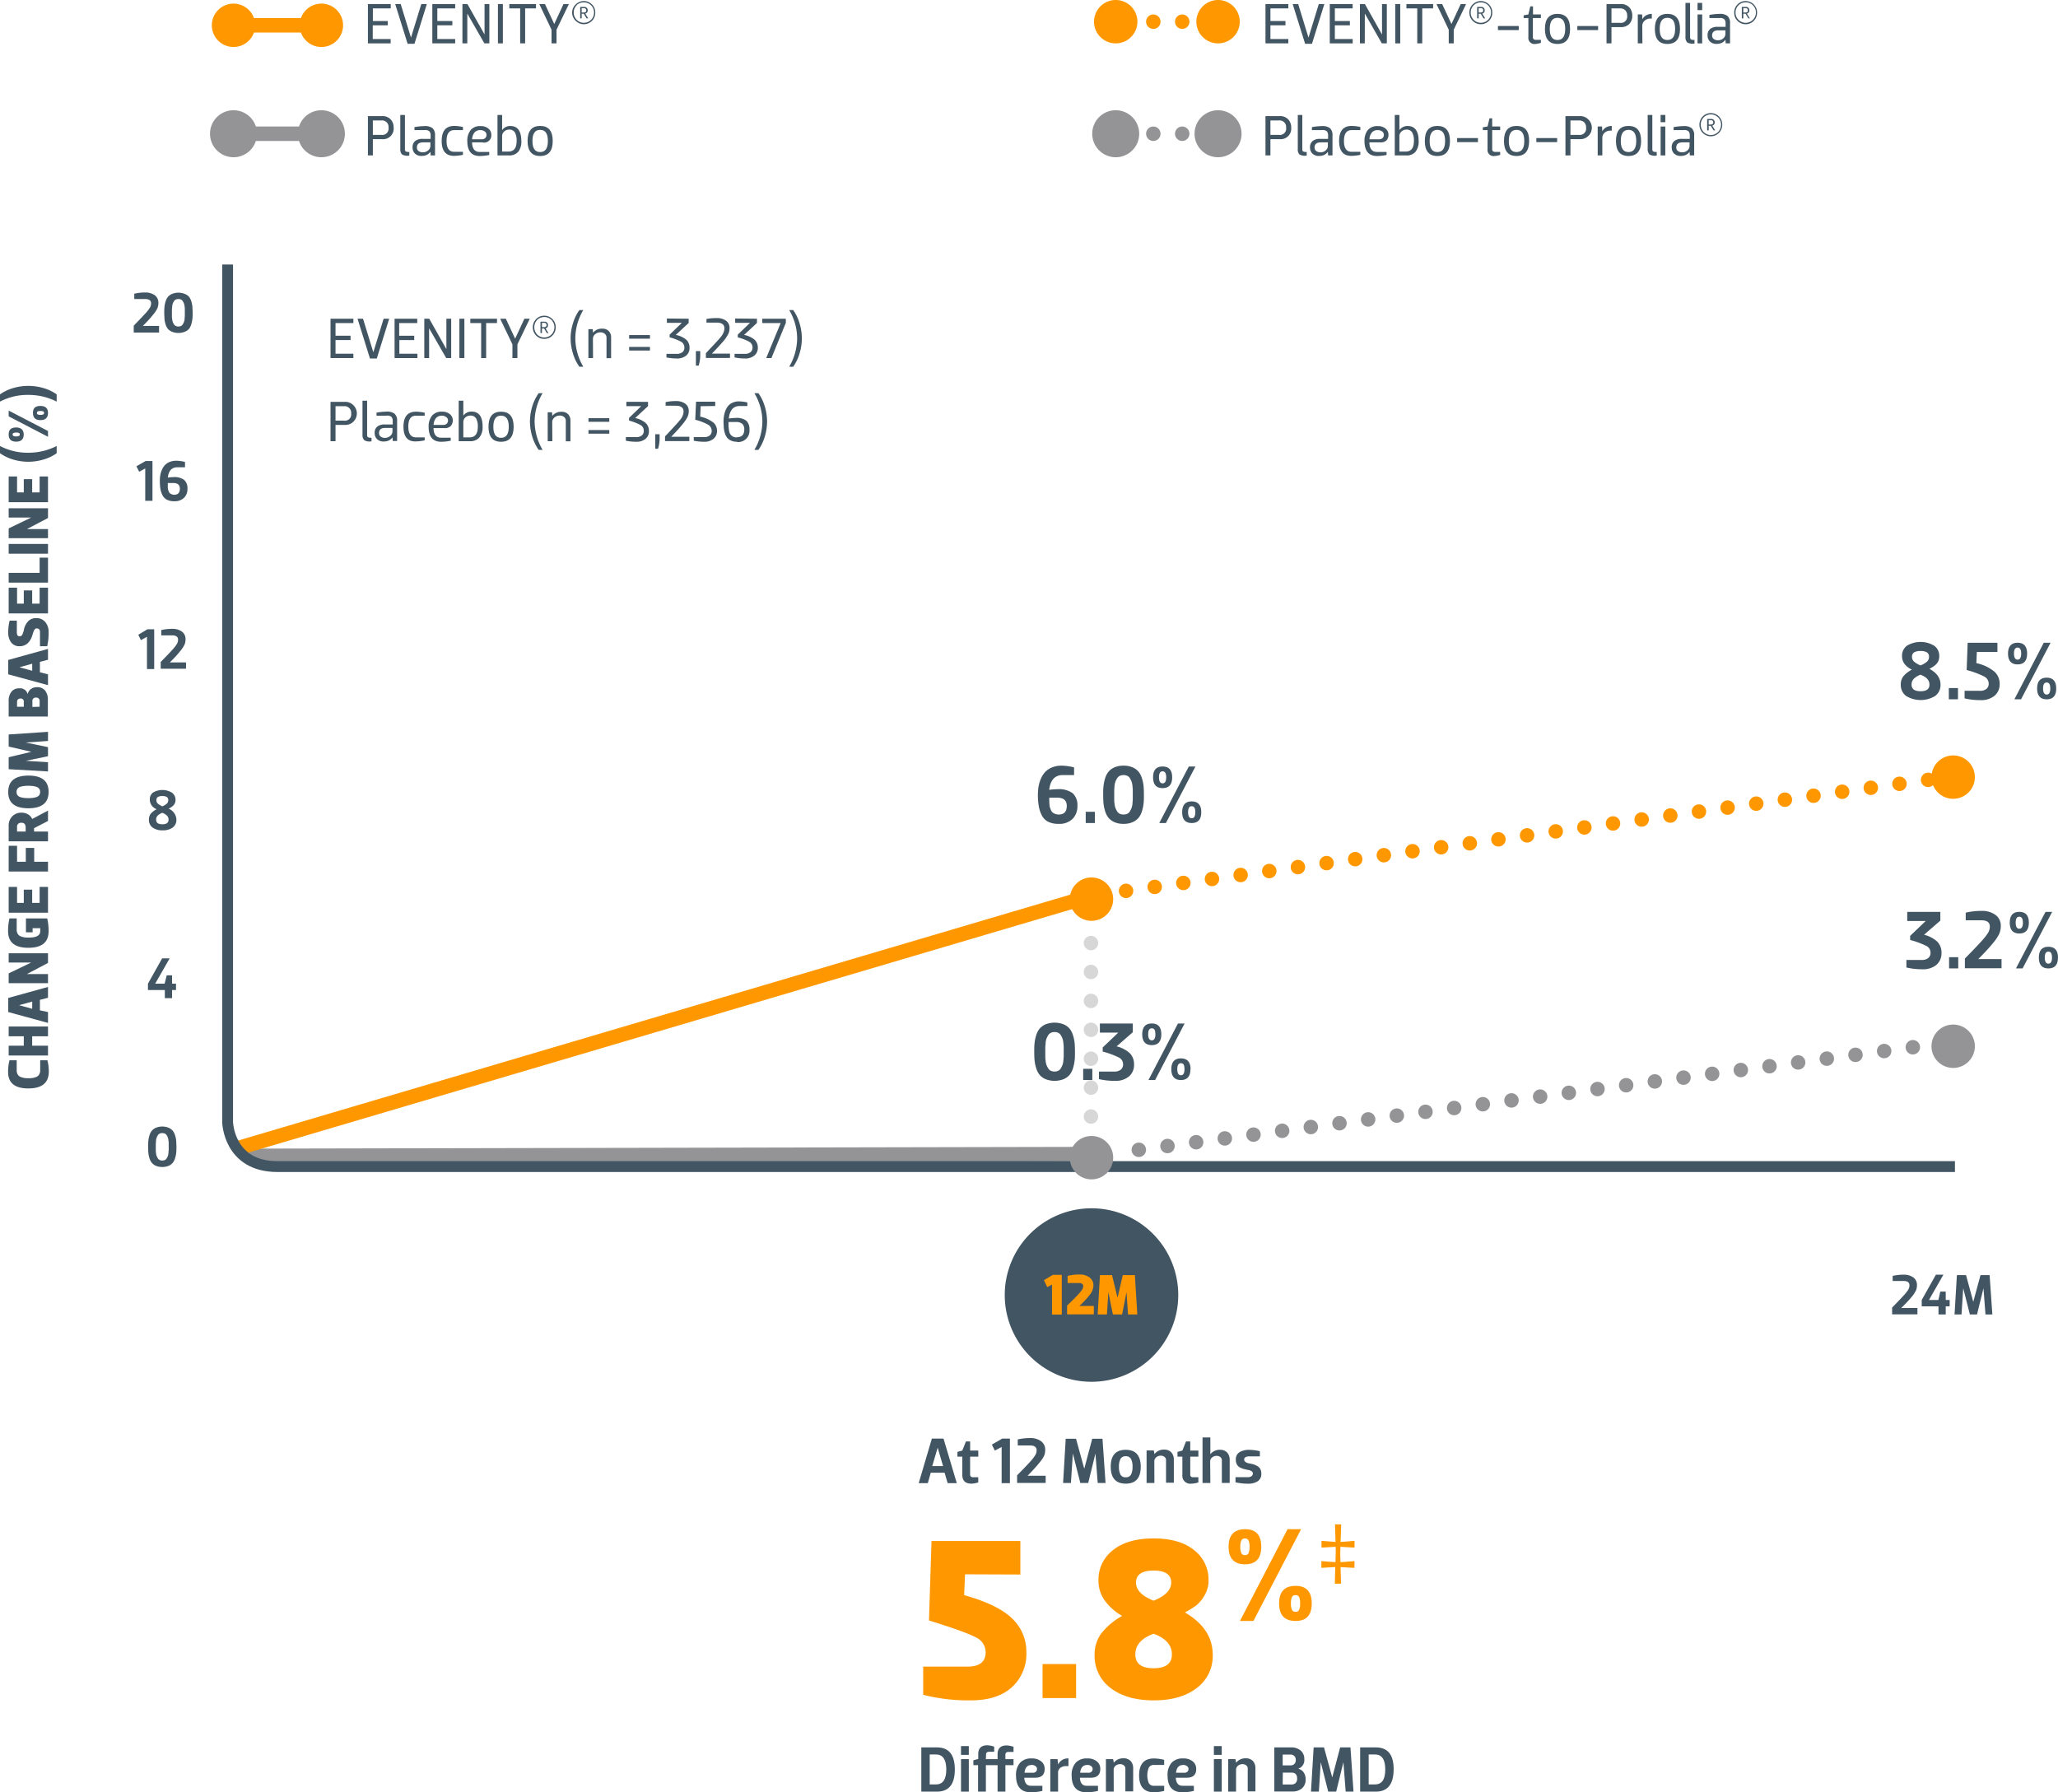 <svg id="Component_163_1" data-name="Component 163 1" xmlns="http://www.w3.org/2000/svg" width="569.34" height="495.86" viewBox="0 0 569.34 495.86">
  <defs>
    <style>
      .cls-1, .cls-10, .cls-14, .cls-2, .cls-3, .cls-4, .cls-5 {
        fill: none;
      }

      .cls-1 {
        stroke: #d7d7d7;
      }

      .cls-1, .cls-10, .cls-11, .cls-13, .cls-14, .cls-4 {
        stroke-linecap: round;
        stroke-linejoin: round;
      }

      .cls-1, .cls-10, .cls-11, .cls-13, .cls-14, .cls-2, .cls-3, .cls-4 {
        stroke-width: 4px;
      }

      .cls-1, .cls-10, .cls-11, .cls-4 {
        stroke-dasharray: 0 8;
      }

      .cls-10, .cls-11, .cls-12, .cls-13, .cls-2 {
        stroke: #949496;
      }

      .cls-14, .cls-3, .cls-4 {
        stroke: #ff9800;
      }

      .cls-5 {
        stroke: #425563;
        stroke-width: 3px;
      }

      .cls-6 {
        isolation: isolate;
      }

      .cls-7 {
        fill: #425563;
      }

      .cls-8 {
        fill: #ff9800;
      }

      .cls-11, .cls-12, .cls-13, .cls-9 {
        fill: #949496;
      }
    </style>
  </defs>
  <g id="GRAPH_-_TOTAL_HIP_" data-name="GRAPH - TOTAL HIP ">
    <line id="dotted_line" data-name="dotted line" class="cls-1" x1="301.81" y1="308.91" x2="301.81" y2="260.5"/>
    <line id="Line_331" data-name="Line 331" class="cls-2" x1="302.81" y1="319.29" x2="68.84" y2="319.78"/>
    <line id="Line_332" data-name="Line 332" class="cls-3" x1="66.18" y1="317.54" x2="302.81" y2="247.61"/>
    <line id="Line_333" data-name="Line 333" class="cls-4" x1="311.52" y1="246.47" x2="541.18" y2="214.68"/>
    <path id="Path_5212" data-name="Path 5212" class="cls-5" d="M65.69,77.18V314.46s.27,12.29,13.77,12.29H543.55" transform="translate(-2.72 -4)"/>
    <g id="_0.3_" data-name=" 0.3 " class="cls-6">
      <g class="cls-6">
        <path class="cls-7" d="M297,302.55a6.91,6.91,0,0,1-5.06,0,4.47,4.47,0,0,1-1.64-1.21,5.44,5.44,0,0,1-.93-1.85,10.54,10.54,0,0,1-.44-2.15c-.06-.68-.09-1.47-.09-2.36s0-1.67.09-2.36a10.54,10.54,0,0,1,.44-2.15,5.44,5.44,0,0,1,.93-1.85,4.58,4.58,0,0,1,1.64-1.21,6.91,6.91,0,0,1,5.06,0,4.54,4.54,0,0,1,1.65,1.21,5.44,5.44,0,0,1,.93,1.85,11.26,11.26,0,0,1,.44,2.15c.06.69.09,1.47.09,2.36s0,1.68-.09,2.36a11.26,11.26,0,0,1-.44,2.15,5.44,5.44,0,0,1-.93,1.85A4.43,4.43,0,0,1,297,302.55Zm-3.57-2.31a2.41,2.41,0,0,0,1,.22,2.46,2.46,0,0,0,1.05-.22,1.64,1.64,0,0,0,.71-.67,5.91,5.91,0,0,0,.45-.91,4.26,4.26,0,0,0,.25-1.17c.05-.48.08-.89.1-1.23s0-.77,0-1.28,0-.93,0-1.28-.05-.75-.1-1.21a4.43,4.43,0,0,0-.25-1.18,5.91,5.91,0,0,0-.45-.91,1.59,1.59,0,0,0-.71-.65,2.32,2.32,0,0,0-1.05-.22,2.28,2.28,0,0,0-1,.22,1.74,1.74,0,0,0-.73.67,5.88,5.88,0,0,0-.46.9,4.26,4.26,0,0,0-.25,1.17c0,.46-.08.87-.09,1.21s0,.77,0,1.28,0,.93,0,1.28,0,.75.09,1.23a4.26,4.26,0,0,0,.25,1.17,6,6,0,0,0,.46.91A1.8,1.8,0,0,0,293.4,300.24Z" transform="translate(-2.72 -4)"/>
        <path class="cls-7" d="M302.38,299.7h2.53v3.1h-2.53Z" transform="translate(-2.72 -4)"/>
        <path class="cls-7" d="M316.11,287.16v2.42l-4.49,3.91a8.17,8.17,0,0,1,3.71,1.95,4.29,4.29,0,0,1,1.12,3.06,4.13,4.13,0,0,1-1.4,3.31,5.73,5.73,0,0,1-3.91,1.22,19,19,0,0,1-4.39-.48v-2.09h4.18a2.78,2.78,0,0,0,1.88-.55,1.82,1.82,0,0,0,.61-1.41,2.09,2.09,0,0,0-1.11-1.9,24.06,24.06,0,0,0-4.53-1.67v-1.14l4.3-4.1H307v-2.53Z" transform="translate(-2.72 -4)"/>
        <path class="cls-7" d="M324,290.15c0,2-.88,3-2.64,3s-2.65-1-2.65-3,.88-3,2.65-3S324,288.16,324,290.15Zm-2.64-1.65c-.69,0-1,.55-1,1.65s.35,1.68,1,1.68,1-.56,1-1.68S322.07,288.5,321.4,288.5Zm7.24-1.34h1.84l-8.16,15.64h-1.84Zm3.45,12.65c0,2-.88,3-2.64,3s-2.65-1-2.65-3,.88-3,2.65-3S332.09,297.82,332.09,299.81Zm-2.64-1.66c-.69,0-1,.56-1,1.66s.35,1.68,1,1.68,1-.56,1-1.68S330.12,298.15,329.45,298.15Z" transform="translate(-2.72 -4)"/>
      </g>
    </g>
    <g id="_6.0_" data-name=" 6.0 " class="cls-6">
      <g class="cls-6">
        <path class="cls-7" d="M295.54,231.93a6.27,6.27,0,0,1-2.82-.57,4,4,0,0,1-1.75-1.72,8.53,8.53,0,0,1-.86-2.52,18,18,0,0,1-.26-3.24,13.54,13.54,0,0,1,.2-2.35,9.21,9.21,0,0,1,.67-2.17,6.36,6.36,0,0,1,1.19-1.83,5.58,5.58,0,0,1,1.88-1.23,6.92,6.92,0,0,1,2.62-.47,14.65,14.65,0,0,1,3.45.48v2.12h-3.11q-3.3,0-3.77,4.09a17.47,17.47,0,0,1,2.28-.18,6.49,6.49,0,0,1,4.21,1.11,4.42,4.42,0,0,1,1.31,3.54,4.85,4.85,0,0,1-1.35,3.58A5.2,5.2,0,0,1,295.54,231.93Zm.06-2.58c1.49,0,2.24-.79,2.24-2.36s-.89-2.3-2.65-2.3H293v.9c0,.16,0,.46.05.88a4.51,4.51,0,0,0,.13.92c.07.19.16.44.29.74a1.62,1.62,0,0,0,.47.67,3.05,3.05,0,0,0,.7.38A2.59,2.59,0,0,0,295.6,229.35Z" transform="translate(-2.72 -4)"/>
        <path class="cls-7" d="M303.08,228.59h2.53v3.11h-2.53Z" transform="translate(-2.72 -4)"/>
        <path class="cls-7" d="M316.07,231.45a6,6,0,0,1-2.53.48,6.11,6.11,0,0,1-2.53-.48,4.58,4.58,0,0,1-1.64-1.21,5.44,5.44,0,0,1-.93-1.85,10.54,10.54,0,0,1-.44-2.15c-.06-.68-.09-1.47-.09-2.36s0-1.68.09-2.36a10.54,10.54,0,0,1,.44-2.15,5.44,5.44,0,0,1,.93-1.85,4.47,4.47,0,0,1,1.64-1.21,6.11,6.11,0,0,1,2.53-.48,6,6,0,0,1,2.53.48,4.43,4.43,0,0,1,1.65,1.21,5.44,5.44,0,0,1,.93,1.85,10.54,10.54,0,0,1,.44,2.15c.06.68.09,1.47.09,2.36s0,1.68-.09,2.36a10.54,10.54,0,0,1-.44,2.15,5.44,5.44,0,0,1-.93,1.85A4.54,4.54,0,0,1,316.07,231.45Zm-3.57-2.31a2.71,2.71,0,0,0,2.09,0,1.64,1.64,0,0,0,.71-.67,5.91,5.91,0,0,0,.45-.91,4.23,4.23,0,0,0,.26-1.17q.06-.72.09-1.23c0-.35,0-.77,0-1.28s0-.93,0-1.28-.05-.75-.09-1.22a4.41,4.41,0,0,0-.26-1.17,5.5,5.5,0,0,0-.45-.91,1.59,1.59,0,0,0-.71-.65,2.59,2.59,0,0,0-2.09,0,1.78,1.78,0,0,0-.73.66,7.77,7.77,0,0,0-.46.91,4.68,4.68,0,0,0-.25,1.16c-.05.47-.08.88-.09,1.22s0,.77,0,1.28,0,.93,0,1.28,0,.75.09,1.23a4.67,4.67,0,0,0,.25,1.17,7.06,7.06,0,0,0,.46.91A1.8,1.8,0,0,0,312.5,229.14Z" transform="translate(-2.72 -4)"/>
        <path class="cls-7" d="M327,219.05c0,2-.88,3-2.65,3s-2.64-1-2.64-3,.88-3,2.64-3S327,217.06,327,219.05Zm-2.65-1.66c-.69,0-1,.56-1,1.66s.34,1.68,1,1.68,1-.56,1-1.68S325,217.39,324.35,217.39Zm7.25-1.33h1.84l-8.17,15.64h-1.84Zm3.45,12.65c0,2-.88,3-2.65,3s-2.64-1-2.64-3,.88-3,2.64-3S335.05,226.72,335.05,228.71Zm-2.65-1.66c-.69,0-1,.56-1,1.66s.34,1.68,1,1.68,1-.56,1-1.68S333.08,227.05,332.4,227.05Z" transform="translate(-2.72 -4)"/>
      </g>
    </g>
    <path id="Path_5208" data-name="Path 5208" class="cls-8" d="M310.68,252.76a6,6,0,1,1-6-6,6,6,0,0,1,6,6" transform="translate(-2.72 -4)"/>
    <path id="Path_5209" data-name="Path 5209" class="cls-8" d="M549.06,219a6,6,0,1,1-6-6,6,6,0,0,1,6,6" transform="translate(-2.72 -4)"/>
    <path id="Path_5210" data-name="Path 5210" class="cls-9" d="M549.06,293.46a6,6,0,1,1-6-6,6,6,0,0,1,6,6" transform="translate(-2.72 -4)"/>
    <g id="_3.2_" data-name=" 3.2 " class="cls-6">
      <g class="cls-6">
        <path class="cls-7" d="M539.51,256.29v2.41L535,262.61a8.32,8.32,0,0,1,3.7,1.95,4.3,4.3,0,0,1,1.13,3.06,4.2,4.2,0,0,1-1.4,3.32,5.79,5.79,0,0,1-3.91,1.22,19.06,19.06,0,0,1-4.4-.49v-2.09h4.19a2.75,2.75,0,0,0,1.87-.54,1.79,1.79,0,0,0,.61-1.42,2.06,2.06,0,0,0-1.1-1.89,23.21,23.21,0,0,0-4.53-1.67v-1.15l4.3-4.1h-5.11v-2.52Z" transform="translate(-2.72 -4)"/>
        <path class="cls-7" d="M541.93,268.82h2.53v3.1h-2.53Z" transform="translate(-2.72 -4)"/>
        <path class="cls-7" d="M550,269.35v0h6.44v2.53H546.3v-2.69q3.24-3.28,4.62-4.83a15.21,15.21,0,0,0,1.83-2.34,3.41,3.41,0,0,0,.45-1.68c0-1.15-.79-1.73-2.37-1.73h-4.3v-2.11a19,19,0,0,1,4.39-.49,6.28,6.28,0,0,1,3.83,1.1,3.63,3.63,0,0,1,1.48,3.11,5.27,5.27,0,0,1-.4,2.07,11.78,11.78,0,0,1-1.76,2.63C553.17,266.06,551.8,267.52,550,269.35Z" transform="translate(-2.72 -4)"/>
        <path class="cls-7" d="M564,259.27c0,2-.88,3-2.65,3s-2.64-1-2.64-3,.88-3,2.64-3S564,257.28,564,259.27Zm-2.65-1.65c-.69,0-1,.55-1,1.65s.34,1.68,1,1.68,1-.56,1-1.68S562,257.62,561.36,257.62Zm7.25-1.33h1.84l-8.17,15.63h-1.84Zm3.45,12.64c0,2-.88,3-2.65,3s-2.64-1-2.64-3,.88-3,2.64-3S572.06,266.94,572.06,268.93Zm-2.65-1.65c-.69,0-1,.55-1,1.65s.34,1.68,1,1.68,1-.56,1-1.68S570.09,267.28,569.41,267.28Z" transform="translate(-2.72 -4)"/>
      </g>
    </g>
    <g id="_8.5_" data-name=" 8.5 " class="cls-6">
      <g class="cls-6">
        <path class="cls-7" d="M530.24,182.66a7.32,7.32,0,0,1,7.59,0,3.44,3.44,0,0,1,1.38,2.89,3.34,3.34,0,0,1-.25,1.32,3,3,0,0,1-.71,1,7.44,7.44,0,0,1-.84.65c-.26.16-.57.34-.93.52q3.07,1.65,3.08,4.35a3.74,3.74,0,0,1-1.5,3.17,7.73,7.73,0,0,1-8,0,3.75,3.75,0,0,1-1.49-3.17,3.55,3.55,0,0,1,.77-2.36,7.58,7.58,0,0,1,2.31-1.76c-1.82-.89-2.74-2.13-2.74-3.73A3.44,3.44,0,0,1,530.24,182.66Zm3.8,8a5.2,5.2,0,0,0-1.87,1.13,2.23,2.23,0,0,0-.62,1.61c0,1.23.83,1.84,2.49,1.84s2.46-.61,2.46-1.84S535.68,191.3,534,190.66Zm0-2.57a6.3,6.3,0,0,0,1.73-1,1.75,1.75,0,0,0,.61-1.36,1.41,1.41,0,0,0-.54-1.22,3.16,3.16,0,0,0-1.8-.39,3.23,3.23,0,0,0-1.83.39,1.41,1.41,0,0,0-.54,1.22,1.76,1.76,0,0,0,.62,1.36A6.61,6.61,0,0,0,534,188.09Z" transform="translate(-2.72 -4)"/>
        <path class="cls-7" d="M541.86,194.36h2.53v3.11h-2.53Z" transform="translate(-2.72 -4)"/>
        <path class="cls-7" d="M549.61,184.36l-.14,3.1a11.78,11.78,0,0,1,5,2.36,4.46,4.46,0,0,1,1.45,3.35,4.14,4.14,0,0,1-1.4,3.31,5.79,5.79,0,0,1-3.91,1.22,19,19,0,0,1-4.39-.48v-2.1h4.18a2.78,2.78,0,0,0,1.88-.54,1.82,1.82,0,0,0,.61-1.41,2.25,2.25,0,0,0-1.24-2,24.89,24.89,0,0,0-4.86-1.8l.28-7.54h8.23v2.53Z" transform="translate(-2.72 -4)"/>
        <path class="cls-7" d="M563.52,184.82c0,2-.88,3-2.64,3s-2.65-1-2.65-3,.89-3,2.65-3S563.52,182.83,563.52,184.82Zm-2.64-1.66c-.69,0-1,.56-1,1.66s.35,1.68,1,1.68,1-.56,1-1.68S561.55,183.16,560.88,183.16Zm7.24-1.33H570l-8.16,15.64H560Zm3.45,12.65c0,2-.88,3-2.64,3s-2.65-1-2.65-3,.89-3,2.65-3S571.57,192.49,571.57,194.48Zm-2.64-1.66c-.69,0-1,.56-1,1.66s.35,1.68,1,1.68,1-.56,1-1.68S569.6,192.82,568.93,192.82Z" transform="translate(-2.72 -4)"/>
      </g>
    </g>
    <path id="Path_5211" data-name="Path 5211" class="cls-9" d="M310.68,324.29a6,6,0,1,1-6-6,6,6,0,0,1,6,6" transform="translate(-2.72 -4)"/>
    <line id="Line_334" data-name="Line 334" class="cls-10" x1="315.05" y1="318.11" x2="534.77" y2="288.99"/>
    <g id="_0" data-name=" 0" class="cls-6">
      <g class="cls-6">
        <path class="cls-7" d="M49.37,326.54a4.86,4.86,0,0,1-3.52,0,3.2,3.2,0,0,1-1.14-.84,3.9,3.9,0,0,1-.65-1.29,7.12,7.12,0,0,1-.3-1.5,19.25,19.25,0,0,1,0-3.28,7.16,7.16,0,0,1,.3-1.49,3.71,3.71,0,0,1,.65-1.29,3,3,0,0,1,1.14-.84,4.73,4.73,0,0,1,3.52,0,3.1,3.1,0,0,1,1.15.84,3.71,3.71,0,0,1,.64,1.29,7.21,7.21,0,0,1,.31,1.49c0,.48.06,1,.06,1.64s0,1.17-.06,1.64a7.16,7.16,0,0,1-.31,1.5,3.89,3.89,0,0,1-.64,1.29A3.33,3.33,0,0,1,49.37,326.54Zm-2.49-1.61a1.85,1.85,0,0,0,1.46,0,1.19,1.19,0,0,0,.5-.47,4.6,4.6,0,0,0,.31-.63,3.09,3.09,0,0,0,.17-.81c0-.33.06-.62.07-.86s0-.54,0-.89,0-.65,0-.89,0-.52-.07-.84a3.27,3.27,0,0,0-.17-.82,4.6,4.6,0,0,0-.31-.63,1.23,1.23,0,0,0-.5-.46,1.85,1.85,0,0,0-1.46,0,1.25,1.25,0,0,0-.5.47,3.73,3.73,0,0,0-.32.63,3.05,3.05,0,0,0-.18.81q0,.48-.06.84c0,.24,0,.54,0,.89s0,.65,0,.89,0,.53.06.86a3.05,3.05,0,0,0,.18.81,3.73,3.73,0,0,0,.32.63A1.25,1.25,0,0,0,46.88,324.93Z" transform="translate(-2.72 -4)"/>
      </g>
    </g>
    <g id="_20" data-name=" 20" class="cls-6">
      <g class="cls-6">
        <path class="cls-7" d="M42.24,94.17v0h4.48V96h-7V94.09q2.25-2.3,3.21-3.36a9.94,9.94,0,0,0,1.27-1.63,2.37,2.37,0,0,0,.32-1.17q0-1.2-1.65-1.2h-3V85.26a12.72,12.72,0,0,1,3-.34,4.44,4.44,0,0,1,2.67.76,2.56,2.56,0,0,1,1,2.17,3.85,3.85,0,0,1-.28,1.44,8.21,8.21,0,0,1-1.23,1.82C44.45,91.88,43.5,92.9,42.24,94.17Z" transform="translate(-2.72 -4)"/>
        <path class="cls-7" d="M53.84,95.79a4.86,4.86,0,0,1-3.52,0A3.24,3.24,0,0,1,49.17,95a3.9,3.9,0,0,1-.65-1.29,7.12,7.12,0,0,1-.3-1.5c0-.47-.06-1-.06-1.64s0-1.16.06-1.64a7.16,7.16,0,0,1,.3-1.49,3.71,3.71,0,0,1,.65-1.29,3,3,0,0,1,1.15-.84,4.73,4.73,0,0,1,3.52,0A3,3,0,0,1,55,86.1a3.71,3.71,0,0,1,.65,1.29,7.16,7.16,0,0,1,.3,1.49c0,.48.07,1,.07,1.64s0,1.17-.07,1.64a7.12,7.12,0,0,1-.3,1.5A3.9,3.9,0,0,1,55,95,3.2,3.2,0,0,1,53.84,95.79Zm-2.49-1.61a1.67,1.67,0,0,0,.73.15,1.62,1.62,0,0,0,.72-.15,1.13,1.13,0,0,0,.5-.47,3.68,3.68,0,0,0,.31-.63,2.7,2.7,0,0,0,.18-.81c0-.33.05-.62.06-.86s0-.54,0-.89,0-.65,0-.89,0-.52-.06-.84a2.85,2.85,0,0,0-.18-.82,3.68,3.68,0,0,0-.31-.63,1.17,1.17,0,0,0-.5-.46,1.62,1.62,0,0,0-.72-.15,1.67,1.67,0,0,0-.73.15,1.21,1.21,0,0,0-.51.47,4.65,4.65,0,0,0-.32.63,3.09,3.09,0,0,0-.17.81c0,.32-.06.6-.07.84s0,.54,0,.89,0,.65,0,.89,0,.53.07.86a3.09,3.09,0,0,0,.17.81,4.65,4.65,0,0,0,.32.63A1.21,1.21,0,0,0,51.35,94.18Z" transform="translate(-2.72 -4)"/>
      </g>
    </g>
    <g id="_16" data-name=" 16" class="cls-6">
      <g class="cls-6">
        <path class="cls-7" d="M43,131.55H44.9v11h-2V133.6l-1.68.91L40.46,133Z" transform="translate(-2.72 -4)"/>
        <path class="cls-7" d="M50.93,142.67a4.28,4.28,0,0,1-2-.4,2.86,2.86,0,0,1-1.22-1.19,6.13,6.13,0,0,1-.6-1.75,13.61,13.61,0,0,1-.17-2.26,9.36,9.36,0,0,1,.13-1.63,6.51,6.51,0,0,1,.47-1.52,4.5,4.5,0,0,1,.83-1.27,3.72,3.72,0,0,1,1.3-.85,4.78,4.78,0,0,1,1.83-.33,10.38,10.38,0,0,1,2.4.33v1.48H51.78c-1.54,0-2.41.95-2.63,2.85a11.23,11.23,0,0,1,1.59-.13,4.5,4.5,0,0,1,2.92.77,3.06,3.06,0,0,1,.92,2.46,3.39,3.39,0,0,1-.94,2.49A3.65,3.65,0,0,1,50.93,142.67Zm0-1.79c1,0,1.55-.55,1.55-1.65s-.61-1.6-1.84-1.6H49.14v.63c0,.11,0,.32,0,.61a3.21,3.21,0,0,0,.09.64c.05.13.11.31.2.52a1.14,1.14,0,0,0,.33.46,2,2,0,0,0,.49.27A1.86,1.86,0,0,0,51,140.88Z" transform="translate(-2.72 -4)"/>
      </g>
    </g>
    <g id="_12" data-name=" 12" class="cls-6">
      <g class="cls-6">
        <path class="cls-7" d="M43.5,178.1h1.88v11h-2v-8.92l-1.68.92-.72-1.49Z" transform="translate(-2.72 -4)"/>
        <path class="cls-7" d="M49.7,187.26v0h4.48v1.76h-7v-1.88q2.25-2.28,3.21-3.36a9.53,9.53,0,0,0,1.27-1.63,2.34,2.34,0,0,0,.32-1.17q0-1.2-1.65-1.2h-3v-1.47a13.26,13.26,0,0,1,3.05-.33,4.38,4.38,0,0,1,2.67.76,2.54,2.54,0,0,1,1,2.16,3.77,3.77,0,0,1-.28,1.44,8.46,8.46,0,0,1-1.23,1.83C51.91,185,51,186,49.7,187.26Z" transform="translate(-2.72 -4)"/>
      </g>
    </g>
    <g id="_8" data-name=" 8" class="cls-6">
      <g class="cls-6">
        <path class="cls-7" d="M45,223.3a5.08,5.08,0,0,1,5.28,0,2.4,2.4,0,0,1,1,2,2.27,2.27,0,0,1-.18.91,2,2,0,0,1-.49.7,4.82,4.82,0,0,1-.59.46,7,7,0,0,1-.65.36,3.42,3.42,0,0,1,2.15,3,2.61,2.61,0,0,1-1,2.21,4.58,4.58,0,0,1-2.8.78,4.54,4.54,0,0,1-2.8-.78,2.59,2.59,0,0,1-1-2.21,2.52,2.52,0,0,1,.53-1.64,5.42,5.42,0,0,1,1.61-1.22,2.85,2.85,0,0,1-1.9-2.59A2.4,2.4,0,0,1,45,223.3Zm2.64,5.57a3.52,3.52,0,0,0-1.3.78,1.54,1.54,0,0,0-.43,1.12c0,.86.58,1.28,1.73,1.28s1.71-.42,1.71-1.28S48.76,229.32,47.62,228.87Zm0-1.79a4.88,4.88,0,0,0,1.21-.72,1.24,1.24,0,0,0,.42-1,1,1,0,0,0-.38-.85,2.21,2.21,0,0,0-1.25-.27,2.24,2.24,0,0,0-1.27.27,1,1,0,0,0-.38.85,1.21,1.21,0,0,0,.43,1A5,5,0,0,0,47.62,227.08Z" transform="translate(-2.72 -4)"/>
      </g>
    </g>
    <g id="_4" data-name=" 4" class="cls-6">
      <g class="cls-6">
        <path class="cls-7" d="M48.85,273.83h1.47v2.32h1.09v1.76H50.32v2.24h-2v-2.24H43.65v-1.76l3.92-7h2.08l-4,7h2.61Z" transform="translate(-2.72 -4)"/>
      </g>
    </g>
    <g id="EVENITY_n_3_237_Placebo_n_3" data-name="EVENITY n 3 237 Placebo n 3" class="cls-6">
      <g class="cls-6">
        <path class="cls-7" d="M100.48,92.18v1.2H95.54v3.5H99.7v1.2H95.54v3.78h4.94v1.2H94.16V92.18Z" transform="translate(-2.72 -4)"/>
        <path class="cls-7" d="M110.39,92.18l-3.43,11h-1.89l-3.44-11h1.52l2.85,9.28h0l2.85-9.28Z" transform="translate(-2.72 -4)"/>
        <path class="cls-7" d="M118.15,92.18v1.2h-5v3.5h4.16v1.2H113.2v3.78h5v1.2h-6.32V92.18Z" transform="translate(-2.72 -4)"/>
        <path class="cls-7" d="M121.44,103.06H120.1V92.18h1.37l4.74,8.41h0V92.18h1.33v10.88h-1.38l-4.73-8.24h0Z" transform="translate(-2.72 -4)"/>
        <path class="cls-7" d="M131.19,103.06h-1.38V92.18h1.38Z" transform="translate(-2.72 -4)"/>
        <path class="cls-7" d="M140.21,93.38h-3v9.68h-1.38V93.38h-3v-1.2h7.39Z" transform="translate(-2.72 -4)"/>
        <path class="cls-7" d="M145.23,97.7h0l2.56-5.52h1.49l-3.42,7.09v3.79h-1.38V99.27l-3.39-7.09h1.57Z" transform="translate(-2.72 -4)"/>
      </g>
      <g class="cls-6">
        <path class="cls-7" d="M151.05,96.83a3.13,3.13,0,0,1-.92-2.28,3.09,3.09,0,0,1,.92-2.27,3,3,0,0,1,2.24-.93,3.06,3.06,0,0,1,2.24.93,3.09,3.09,0,0,1,.92,2.27,3.13,3.13,0,0,1-.92,2.28,3,3,0,0,1-2.24.92A3,3,0,0,1,151.05,96.83Zm.25-4.3a3,3,0,0,0,0,4,2.68,2.68,0,0,0,2,.83,2.71,2.71,0,0,0,2-.83,2.91,2.91,0,0,0,0-4,2.74,2.74,0,0,0-2-.82A2.71,2.71,0,0,0,151.3,92.53ZM154,96.14l-.77-1.28h-.58v1.28h-.41V93h1.15a.9.9,0,0,1,.68.27.94.94,0,0,1,.25.68,1,1,0,0,1-.18.59.76.76,0,0,1-.5.3l.82,1.33Zm-.66-2.82h-.69v1.19h.48a1.16,1.16,0,0,0,.59-.12.51.51,0,0,0,.19-.47.63.63,0,0,0-.15-.44A.57.57,0,0,0,153.38,93.32Z" transform="translate(-2.72 -4)"/>
      </g>
      <g class="cls-6">
        <path class="cls-7" d="M160.58,97.62a14.07,14.07,0,0,1,.63-4.12A12.57,12.57,0,0,1,163,89.78h1.09a15.42,15.42,0,0,0-2.21,7.84,15.72,15.72,0,0,0,2.21,7.84H163a12.34,12.34,0,0,1-1.79-3.72A14.23,14.23,0,0,1,160.58,97.62Z" transform="translate(-2.72 -4)"/>
        <path class="cls-7" d="M166.78,103.06H165.5v-8h1.2l.08,1h0a3,3,0,0,1,2.52-1.13,2.43,2.43,0,0,1,1.84.67,2.46,2.46,0,0,1,.64,1.78v5.71h-1.27V97.43a1.34,1.34,0,0,0-.49-1.09,1.84,1.84,0,0,0-1.21-.4,2.25,2.25,0,0,0-1.42.51,1.66,1.66,0,0,0-.64,1.38Z" transform="translate(-2.72 -4)"/>
        <path class="cls-7" d="M182.53,97.7h-5.76v-1h5.76Zm0,3.28h-5.76v-1h5.76Z" transform="translate(-2.72 -4)"/>
        <path class="cls-7" d="M193.24,92.18v1.17l-3.57,3.31A6.35,6.35,0,0,1,192.59,98a2.93,2.93,0,0,1,.89,2.17,2.72,2.72,0,0,1-.95,2.22,3.93,3.93,0,0,1-2.59.79,14.51,14.51,0,0,1-2.85-.29v-1h2.79a2.47,2.47,0,0,0,1.64-.46,1.56,1.56,0,0,0,.53-1.25,1.79,1.79,0,0,0-.88-1.62,13.79,13.79,0,0,0-3.2-1.23v-.75l3.38-3.26h-4.14v-1.2Z" transform="translate(-2.72 -4)"/>
        <path class="cls-7" d="M195.24,105.14v-4h1.2v1.15a9.42,9.42,0,0,1-.45,2.88Z" transform="translate(-2.72 -4)"/>
        <path class="cls-7" d="M199.67,101.83v0h5v1.2H198v-1.3c1-1.12,1.83-1.94,2.32-2.48s1-1.06,1.44-1.6a6.49,6.49,0,0,0,.91-1.21,5,5,0,0,0,.33-.78,2.84,2.84,0,0,0,.12-.86c0-1-.72-1.55-2.15-1.55h-2.81v-1A13.79,13.79,0,0,1,201,92a4.28,4.28,0,0,1,2.54.7,2.41,2.41,0,0,1,1,2.1,3.6,3.6,0,0,1-.32,1.54,10.19,10.19,0,0,1-1.33,2C202.17,99.17,201.11,100.33,199.67,101.83Z" transform="translate(-2.72 -4)"/>
        <path class="cls-7" d="M212.13,92.18v1.17l-3.56,3.31A6.46,6.46,0,0,1,211.49,98a2.93,2.93,0,0,1,.88,2.17,2.69,2.69,0,0,1-1,2.22,3.88,3.88,0,0,1-2.58.79,14.51,14.51,0,0,1-2.85-.29v-1h2.78a2.43,2.43,0,0,0,1.64-.46,1.57,1.57,0,0,0,.54-1.25,1.79,1.79,0,0,0-.88-1.62,14,14,0,0,0-3.2-1.23v-.75l3.38-3.26H206.1v-1.2Z" transform="translate(-2.72 -4)"/>
        <path class="cls-7" d="M220.13,93.3l-4,9.76h-1.44l4-9.68h-5.1v-1.2h6.52Z" transform="translate(-2.72 -4)"/>
        <path class="cls-7" d="M224.55,97.62a14.55,14.55,0,0,1-.62,4.12,12.32,12.32,0,0,1-1.78,3.72h-1.1a15.8,15.8,0,0,0,2.2-7.84,15.5,15.5,0,0,0-2.2-7.84h1.1a12.26,12.26,0,0,1,1.78,3.71A14.52,14.52,0,0,1,224.55,97.62Z" transform="translate(-2.72 -4)"/>
      </g>
      <g class="cls-6">
        <path class="cls-7" d="M94.16,115.18h3.92a3.09,3.09,0,0,1,2.35.88,3.18,3.18,0,0,1-2.35,5.5H95.54v4.5H94.16Zm3.71,1.2H95.54v4h2.33a1.75,1.75,0,0,0,2-2,1.82,1.82,0,0,0-2-2Z" transform="translate(-2.72 -4)"/>
        <path class="cls-7" d="M103,124.27v-9.41h1.28v9.41c0,.35.07.57.22.68a2,2,0,0,0,1,.15v1a3.05,3.05,0,0,1-2-.3A2.1,2.1,0,0,1,103,124.27Z" transform="translate(-2.72 -4)"/>
        <path class="cls-7" d="M109.63,119h-2.75v-.83a16.61,16.61,0,0,1,2.86-.29,3.28,3.28,0,0,1,2.13.58,2.52,2.52,0,0,1,.71,2v5.55h-1.2l-.08-1h0a2.92,2.92,0,0,1-1.08.89,3.51,3.51,0,0,1-1.38.25,2.51,2.51,0,0,1-1.79-.64,2.23,2.23,0,0,1-.67-1.7,2.11,2.11,0,0,1,.74-1.81,3.17,3.17,0,0,1,2-.57h2.24v-.93a1.67,1.67,0,0,0-.36-1.18A1.77,1.77,0,0,0,109.63,119Zm1.67,4.29v-.9h-2c-1.15,0-1.72.47-1.72,1.41a1.16,1.16,0,0,0,.46,1,2,2,0,0,0,1.22.34,2.14,2.14,0,0,0,1.37-.5A1.65,1.65,0,0,0,111.3,123.31Z" transform="translate(-2.72 -4)"/>
        <path class="cls-7" d="M114.34,122.06c0-2.78,1.15-4.16,3.47-4.16a11.58,11.58,0,0,1,2.4.29V119h-2.4c-1.42,0-2.13,1-2.13,3s.71,3,2.13,3h2.4v.83a12.31,12.31,0,0,1-2.4.29C115.49,126.22,114.34,124.83,114.34,122.06Z" transform="translate(-2.72 -4)"/>
        <path class="cls-7" d="M125.6,122.44h-2.94c0,1.77.74,2.66,2.11,2.66h2.64v.83a13.23,13.23,0,0,1-2.64.29c-2.32,0-3.47-1.39-3.47-4.16a4.72,4.72,0,0,1,.9-3A3.34,3.34,0,0,1,125,117.9a3.15,3.15,0,0,1,2.19.7,2.16,2.16,0,0,1,.79,1.67,2.32,2.32,0,0,1-.53,1.56A2.28,2.28,0,0,1,125.6,122.44Zm-.67-3.42a2,2,0,0,0-1.63.69,3.31,3.31,0,0,0-.63,1.84h2.61a1.37,1.37,0,0,0,1.06-.36,1.29,1.29,0,0,0,.32-.88,1.16,1.16,0,0,0-.47-.91A2,2,0,0,0,124.93,119Z" transform="translate(-2.72 -4)"/>
        <path class="cls-7" d="M132.72,126.06h-3.1v-11.2h1.28V119h0a2.72,2.72,0,0,1,2.27-1.13q3.06,0,3.06,4.14a4.47,4.47,0,0,1-.88,3A3.22,3.22,0,0,1,132.72,126.06Zm-1.82-5.22V125h1.76c1.5,0,2.25-1,2.25-2.95a4.55,4.55,0,0,0-.46-2.25,1.73,1.73,0,0,0-1.65-.82,2,2,0,0,0-1.33.5A1.75,1.75,0,0,0,130.9,120.84Z" transform="translate(-2.72 -4)"/>
        <path class="cls-7" d="M141.33,126.22c-2.32,0-3.47-1.39-3.47-4.16s1.15-4.16,3.47-4.16,3.49,1.38,3.49,4.16S143.65,126.22,141.33,126.22Zm0-7.23c-1.42,0-2.13,1-2.13,3.07s.71,3.07,2.13,3.07,2.14-1,2.14-3.07S142.76,119,141.33,119Z" transform="translate(-2.72 -4)"/>
        <path class="cls-7" d="M149.33,120.62a14.4,14.4,0,0,1,.62-4.12,13.08,13.08,0,0,1,1.79-3.72h1.09a15.51,15.51,0,0,0-2.21,7.84,15.82,15.82,0,0,0,2.21,7.84h-1.09a12.83,12.83,0,0,1-1.79-3.72A14.55,14.55,0,0,1,149.33,120.62Z" transform="translate(-2.72 -4)"/>
        <path class="cls-7" d="M155.52,126.06h-1.28v-8h1.2l.08,1h0a3.06,3.06,0,0,1,2.53-1.13,2.41,2.41,0,0,1,1.83.67,2.47,2.47,0,0,1,.65,1.78v5.71h-1.28v-5.63a1.31,1.31,0,0,0-.49-1.09,1.82,1.82,0,0,0-1.21-.4,2.22,2.22,0,0,0-1.41.51,1.67,1.67,0,0,0-.65,1.38Z" transform="translate(-2.72 -4)"/>
        <path class="cls-7" d="M171.28,120.7h-5.76v-1h5.76Zm0,3.28h-5.76v-1h5.76Z" transform="translate(-2.72 -4)"/>
        <path class="cls-7" d="M182,115.18v1.17l-3.56,3.31a6.46,6.46,0,0,1,2.92,1.38,2.93,2.93,0,0,1,.88,2.17,2.69,2.69,0,0,1-.95,2.22,3.88,3.88,0,0,1-2.58.79,14.51,14.51,0,0,1-2.85-.29v-1h2.78a2.43,2.43,0,0,0,1.64-.46,1.57,1.57,0,0,0,.54-1.25,1.79,1.79,0,0,0-.88-1.62,14,14,0,0,0-3.2-1.23v-.75l3.38-3.26H176v-1.2Z" transform="translate(-2.72 -4)"/>
        <path class="cls-7" d="M184,128.14v-4h1.2v1.15a9.72,9.72,0,0,1-.44,2.88Z" transform="translate(-2.72 -4)"/>
        <path class="cls-7" d="M188.42,124.83v0h5v1.2H186.7v-1.3c1.06-1.12,1.83-1.94,2.32-2.48s1-1.06,1.44-1.6a6.67,6.67,0,0,0,.92-1.21,6.13,6.13,0,0,0,.32-.78,2.84,2.84,0,0,0,.12-.86c0-1-.71-1.55-2.14-1.55h-2.82v-1a13.79,13.79,0,0,1,2.85-.29,4.31,4.31,0,0,1,2.55.7,2.41,2.41,0,0,1,1,2.1,3.76,3.76,0,0,1-.32,1.54,10.35,10.35,0,0,1-1.34,2C190.91,122.17,189.86,123.33,188.42,124.83Z" transform="translate(-2.72 -4)"/>
        <path class="cls-7" d="M196.56,116.38l-.13,2.88a9.11,9.11,0,0,1,3.65,1.65,3,3,0,0,1,1,2.3,2.72,2.72,0,0,1-1,2.22,3.93,3.93,0,0,1-2.59.79,14.41,14.41,0,0,1-2.84-.29v-1h2.78a2.45,2.45,0,0,0,1.64-.46,1.57,1.57,0,0,0,.54-1.25,2,2,0,0,0-1-1.73,15.08,15.08,0,0,0-3.55-1.36l.22-5h5.3v1.2Z" transform="translate(-2.72 -4)"/>
        <path class="cls-7" d="M206.62,126.22a3.89,3.89,0,0,1-1.63-.31,2.82,2.82,0,0,1-1.09-.79,3.76,3.76,0,0,1-.64-1.25,7.37,7.37,0,0,1-.31-1.51c0-.5-.07-1.08-.07-1.74a8.71,8.71,0,0,1,.22-2,6.49,6.49,0,0,1,.68-1.78,3.47,3.47,0,0,1,1.35-1.31,4.22,4.22,0,0,1,2.07-.48,11,11,0,0,1,2.27.29v1h-2.16a2.78,2.78,0,0,0-1.33.3,2.35,2.35,0,0,0-.9.81,4.65,4.65,0,0,0-.5,1.09,6.58,6.58,0,0,0-.23,1.26,13.14,13.14,0,0,1,2-.18,4.3,4.3,0,0,1,2.82.77,3.14,3.14,0,0,1,.89,2.5,3.11,3.11,0,0,1-3.41,3.39Zm0-1.27c1.34,0,2-.71,2-2.12a2,2,0,0,0-.58-1.59,2.68,2.68,0,0,0-1.78-.49h-2a11.61,11.61,0,0,0,.19,2.59A2,2,0,0,0,206.64,125Z" transform="translate(-2.72 -4)"/>
        <path class="cls-7" d="M214.93,120.62a14.55,14.55,0,0,1-.62,4.12,12.32,12.32,0,0,1-1.78,3.72h-1.11a15.72,15.72,0,0,0,2.21-7.84,15.42,15.42,0,0,0-2.21-7.84h1.11a12.26,12.26,0,0,1,1.78,3.71A14.52,14.52,0,0,1,214.93,120.62Z" transform="translate(-2.72 -4)"/>
      </g>
    </g>
    <g id="CHANGE_FROM_BASELINE_" data-name="CHANGE FROM BASELINE " class="cls-6">
      <g class="cls-6">
        <path class="cls-7" d="M10.56,305.13q-5.6,0-5.6-4.56a12.78,12.78,0,0,1,.38-3.23h2v2.75a2.2,2.2,0,0,0,.28,1.17,1.5,1.5,0,0,0,.79.68,4.41,4.41,0,0,0,1,.29,6.91,6.91,0,0,0,1.18.08,6.91,6.91,0,0,0,1.18-.08,4.41,4.41,0,0,0,1-.29,1.5,1.5,0,0,0,.79-.68,2.2,2.2,0,0,0,.28-1.17v-2.75h2a12.78,12.78,0,0,1,.38,3.23Q16.16,305.13,10.56,305.13Z" transform="translate(-2.72 -4)"/>
        <path class="cls-7" d="M16,288v2.7H11.62v2.61H16v2.71H5.12v-2.71H9.3v-2.61H5.12V288Z" transform="translate(-2.72 -4)"/>
        <path class="cls-7" d="M5,280.1l11-3.05v3l-2.24.57v2.9L16,284v3L5,284Zm3,2,3.63,1v-2l-3.63,1Z" transform="translate(-2.72 -4)"/>
        <path class="cls-7" d="M16,273.43V276H5.12V273.3l6.22-3v0H5.12v-2.57H16v2.68l-5.84,3.08H16Z" transform="translate(-2.72 -4)"/>
        <path class="cls-7" d="M10.56,266.22q-5.6,0-5.6-4.56a14.36,14.36,0,0,1,.38-3.56h2v3.08a2.2,2.2,0,0,0,.28,1.17,1.55,1.55,0,0,0,.79.68,4.41,4.41,0,0,0,1,.29,8.11,8.11,0,0,0,1.18.08c2.18,0,3.26-.58,3.26-1.74v-.87H11.74v1.15H9.9V258.1h5.88a14.36,14.36,0,0,1,.38,3.56Q16.16,266.22,10.56,266.22Z" transform="translate(-2.72 -4)"/>
        <path class="cls-7" d="M5.12,249.38H7.44v4.42H9.3v-3.66h2.32v3.66h2.06v-4.42H16v7.13H5.12Z" transform="translate(-2.72 -4)"/>
        <path class="cls-7" d="M5.12,238H7.44v4.42H9.86v-3.83h2.32v3.83H16v2.7H5.12Z" transform="translate(-2.72 -4)"/>
        <path class="cls-7" d="M16,231.13l-3.86,2v.93H16v2.7H5.12v-4.24a3.65,3.65,0,0,1,1-2.68,3.42,3.42,0,0,1,2.55-1,3.44,3.44,0,0,1,1.8.46,2.88,2.88,0,0,1,1.16,1.28L16,228.26Zm-8.56,1.71v1.22H9.82v-1A2,2,0,0,0,9.58,232a1.06,1.06,0,0,0-.92-.36A1.06,1.06,0,0,0,7.44,232.84Z" transform="translate(-2.72 -4)"/>
        <path class="cls-7" d="M16.16,223.11q0,4.51-5.6,4.51T5,223.11q0-4.53,5.6-4.53T16.16,223.11Zm-2.34,0a1.44,1.44,0,0,0-.28-.92,1.54,1.54,0,0,0-.8-.52,5.41,5.41,0,0,0-1-.21,9.94,9.94,0,0,0-1.18-.06,9.94,9.94,0,0,0-1.18.06,5.41,5.41,0,0,0-1,.21,1.54,1.54,0,0,0-.8.52,1.44,1.44,0,0,0-.28.92,1.41,1.41,0,0,0,.28.91,1.54,1.54,0,0,0,.8.52,5.41,5.41,0,0,0,1,.21,9.94,9.94,0,0,0,1.18.06,9.94,9.94,0,0,0,1.18-.06,5.41,5.41,0,0,0,1-.21,1.54,1.54,0,0,0,.8-.52A1.41,1.41,0,0,0,13.82,223.11Z" transform="translate(-2.72 -4)"/>
        <path class="cls-7" d="M16,213.22l-6.16,1.27v0l6.16.38v2.56l-10.88-.62V213.5L11.39,212v0l-6.27-1.45v-3.35L16,206.47V209l-6.16.43v0L16,210.71Z" transform="translate(-2.72 -4)"/>
        <path class="cls-7" d="M10.38,196.06h0a2.3,2.3,0,0,1,.95-1.48,2.82,2.82,0,0,1,1.61-.46,2.73,2.73,0,0,1,2.26.94,4,4,0,0,1,.76,2.63v4.54H5.12V198a4,4,0,0,1,.76-2.62,2.62,2.62,0,0,1,2.17-.94A2.13,2.13,0,0,1,10.38,196.06Zm-2.94,2.13v1.34H9.3v-1.34a.81.81,0,0,0-.9-.93.94.94,0,0,0-.72.25A1,1,0,0,0,7.44,198.19Zm6.24,1.34V198a.9.9,0,0,0-1-1,.89.89,0,0,0-1,1v1.58Z" transform="translate(-2.72 -4)"/>
        <path class="cls-7" d="M5,186.58l11-3.05v3l-2.24.58V190l2.24.56v3l-11-3Zm3,2,3.63,1v-1.95l-3.63,1Z" transform="translate(-2.72 -4)"/>
        <path class="cls-7" d="M12.94,177.87a.82.82,0,0,0-.28,0,.47.47,0,0,0-.24.16,1.74,1.74,0,0,0-.19.22,2.09,2.09,0,0,0-.17.34c-.06.15-.11.28-.14.37l-.15.48c-.07.23-.13.4-.17.51a4.61,4.61,0,0,1-1.3,2.08,3.26,3.26,0,0,1-2.19.76,2.79,2.79,0,0,1-2.32-1.07A4.43,4.43,0,0,1,5,179a13,13,0,0,1,.38-3.28h2v3.25c0,.71.25,1.07.76,1.07a.83.83,0,0,0,.74-.43A6.67,6.67,0,0,0,9.38,178a4.74,4.74,0,0,1,1.22-2.21,3,3,0,0,1,2.17-.78,3.1,3.1,0,0,1,2.45,1.06,4.13,4.13,0,0,1,.94,2.84,16,16,0,0,1-.38,3.88h-2v-3.78C13.82,178.26,13.53,177.87,12.94,177.87Z" transform="translate(-2.72 -4)"/>
        <path class="cls-7" d="M5.12,166.59H7.44V171H9.3v-3.66h2.32V171h2.06v-4.41H16v7.12H5.12Z" transform="translate(-2.72 -4)"/>
        <path class="cls-7" d="M5.12,165.19v-2.7h8.56v-4.21H16v6.91Z" transform="translate(-2.72 -4)"/>
        <path class="cls-7" d="M16,154.49v2.7H5.12v-2.7Z" transform="translate(-2.72 -4)"/>
        <path class="cls-7" d="M16,150.31v2.58H5.12v-2.7l6.22-3v0H5.12v-2.57H16v2.69l-5.84,3.07H16Z" transform="translate(-2.72 -4)"/>
        <path class="cls-7" d="M5.12,135.82H7.44v4.41H9.3v-3.66h2.32v3.66h2.06v-4.41H16v7.12H5.12Z" transform="translate(-2.72 -4)"/>
        <path class="cls-7" d="M10.56,131.75a14.74,14.74,0,0,1-4.16-.6,12.4,12.4,0,0,1-3.68-1.76v-2a16.36,16.36,0,0,0,7.84,1.86,17.08,17.08,0,0,0,7.84-1.86v2a12.06,12.06,0,0,1-3.7,1.76A14.81,14.81,0,0,1,10.56,131.75Z" transform="translate(-2.72 -4)"/>
        <path class="cls-7" d="M5.12,119.19v-1.6L16,123.24v1.6Zm4.16,5c0,1.3-.69,2-2.08,2s-2.08-.66-2.08-2,.69-1.92,2.08-1.92S9.28,123,9.28,124.23Zm-2.82-.41a.41.41,0,0,0-.24.41.44.44,0,0,0,.24.43,1.68,1.68,0,0,0,.74.12,1.76,1.76,0,0,0,.75-.12.44.44,0,0,0,.24-.43.41.41,0,0,0-.24-.41,1.79,1.79,0,0,0-.75-.11A1.71,1.71,0,0,0,6.46,123.82ZM16,118.23c0,1.3-.69,2-2.08,2s-2.08-.66-2.08-2,.69-1.92,2.08-1.92S16,117,16,118.23Zm-2.82-.41a.41.41,0,0,0-.24.41.44.44,0,0,0,.24.43,1.68,1.68,0,0,0,.74.12,1.76,1.76,0,0,0,.75-.12.44.44,0,0,0,.24-.43.41.41,0,0,0-.24-.41,1.79,1.79,0,0,0-.75-.11A1.71,1.71,0,0,0,13.18,117.82Z" transform="translate(-2.72 -4)"/>
        <path class="cls-7" d="M10.56,110.76a15.17,15.17,0,0,1,4.14.59,12.06,12.06,0,0,1,3.7,1.76v2a17.07,17.07,0,0,0-7.84-1.85,16.35,16.35,0,0,0-7.84,1.85v-2a12.4,12.4,0,0,1,3.68-1.76A15.09,15.09,0,0,1,10.56,110.76Z" transform="translate(-2.72 -4)"/>
      </g>
    </g>
    <g id="_24M" data-name=" 24M" class="cls-6">
      <g class="cls-6">
        <path class="cls-7" d="M528.69,365.87v0h4.48v1.76h-7v-1.87q2.25-2.3,3.21-3.36a10.78,10.78,0,0,0,1.28-1.63,2.5,2.5,0,0,0,.31-1.17q0-1.2-1.65-1.2h-3V357a12.78,12.78,0,0,1,3.05-.34,4.44,4.44,0,0,1,2.67.76,2.53,2.53,0,0,1,1,2.17,3.66,3.66,0,0,1-.28,1.44,8.46,8.46,0,0,1-1.22,1.82Q530.6,364,528.69,365.87Z" transform="translate(-2.72 -4)"/>
        <path class="cls-7" d="M539.49,361.34H541v2.32h1.09v1.76H541v2.24h-2v-2.24h-4.64v-1.76l3.92-7h2.08l-4,7h2.61Z" transform="translate(-2.72 -4)"/>
        <path class="cls-7" d="M547.68,367.66l-1.84-7.25h0l-.47,7.25h-1.93l.65-10.88h2.53l2,7.38h0l2-7.38h2.52l.76,10.88H552l-.56-7.25h0l-1.78,7.25Z" transform="translate(-2.72 -4)"/>
      </g>
    </g>
    <path id="Path_5213" data-name="Path 5213" class="cls-7" d="M304.68,386.29a24,24,0,1,0-24-24,24,24,0,0,0,24,24" transform="translate(-2.72 -4)"/>
    <g id="_12M" data-name=" 12M" class="cls-6">
      <g class="cls-6">
        <path class="cls-8" d="M294,356.7h2.46v11h-2.7v-8.3l-1.32.7-.92-1.93Z" transform="translate(-2.72 -4)"/>
        <path class="cls-8" d="M301.32,365.31v0h4v2.32h-7.39V365.2c1.36-1.29,2.36-2.3,3-3a10.65,10.65,0,0,0,1.22-1.51,1.85,1.85,0,0,0,.24-.88.76.76,0,0,0-.27-.59,1.24,1.24,0,0,0-.87-.25h-3.18V357a12.56,12.56,0,0,1,3.28-.39,4.43,4.43,0,0,1,2.79.82,2.64,2.64,0,0,1,1.07,2.22,4.07,4.07,0,0,1-.75,2.22A23,23,0,0,1,301.32,365.31Z" transform="translate(-2.72 -4)"/>
        <path class="cls-8" d="M310.6,367.66l-1.26-6.16h0l-.39,6.16h-2.56l.63-10.88h3.34l1.52,6.27h0l1.46-6.27h3.34l.67,10.88h-2.56l-.43-6.16h0l-1.21,6.16Z" transform="translate(-2.72 -4)"/>
      </g>
    </g>
    <g id="LEGEND">
      <g id="Placebo-to-Prolia_" data-name="Placebo-to-Prolia " class="cls-6">
        <g class="cls-6">
          <path class="cls-7" d="M352.81,36.12h3.92a3.11,3.11,0,0,1,2.35.88,3.23,3.23,0,0,1,.85,2.32,2.92,2.92,0,0,1-3.2,3.18h-2.55V47h-1.37Zm3.71,1.2h-2.34v4h2.34a1.75,1.75,0,0,0,2-2,1.81,1.81,0,0,0-2-2Z" transform="translate(-2.72 -4)"/>
          <path class="cls-7" d="M361.75,45.21V35.8H363v9.41c0,.35.07.58.22.68a2,2,0,0,0,1,.15v1a3,3,0,0,1-2-.3A2,2,0,0,1,361.75,45.21Z" transform="translate(-2.72 -4)"/>
          <path class="cls-7" d="M368.41,40h-2.75v-.83a17.57,17.57,0,0,1,2.86-.29,3.34,3.34,0,0,1,2.13.58,2.52,2.52,0,0,1,.7,2V47h-1.2l-.08-1h0a2.82,2.82,0,0,1-1.08.89,3.37,3.37,0,0,1-1.38.25,2.49,2.49,0,0,1-1.8-.64,2.27,2.27,0,0,1-.67-1.7,2.12,2.12,0,0,1,.75-1.81,3.14,3.14,0,0,1,2-.57h2.24v-.93a1.64,1.64,0,0,0-.35-1.17A1.77,1.77,0,0,0,368.41,40Zm1.66,4.29v-.9h-1.95c-1.15,0-1.73.47-1.73,1.41a1.17,1.17,0,0,0,.47,1,2,2,0,0,0,1.21.34,2.13,2.13,0,0,0,1.38-.5A1.66,1.66,0,0,0,370.07,44.25Z" transform="translate(-2.72 -4)"/>
          <path class="cls-7" d="M373.18,43c0-2.77,1.15-4.16,3.47-4.16a12.31,12.31,0,0,1,2.4.29V40h-2.4c-1.42,0-2.13,1-2.13,3s.71,3,2.13,3h2.4v.83a12.31,12.31,0,0,1-2.4.29C374.33,47.16,373.18,45.77,373.18,43Z" transform="translate(-2.72 -4)"/>
          <path class="cls-7" d="M384.5,43.38h-2.94c0,1.77.75,2.66,2.11,2.66h2.64v.83a13.23,13.23,0,0,1-2.64.29q-3.46,0-3.47-4.16a4.72,4.72,0,0,1,.9-3,3.37,3.37,0,0,1,2.76-1.11,3.2,3.2,0,0,1,2.19.7,2.16,2.16,0,0,1,.79,1.67,2.32,2.32,0,0,1-.53,1.56A2.27,2.27,0,0,1,384.5,43.38ZM383.83,40a2,2,0,0,0-1.62.69,3.19,3.19,0,0,0-.63,1.84h2.6a1.36,1.36,0,0,0,1.06-.36,1.28,1.28,0,0,0,.32-.87,1.18,1.18,0,0,0-.46-.92A2,2,0,0,0,383.83,40Z" transform="translate(-2.72 -4)"/>
          <path class="cls-7" d="M391.69,47h-3.11V35.8h1.28V40h0a2.7,2.7,0,0,1,2.27-1.14c2,0,3.05,1.38,3.05,4.14a4.52,4.52,0,0,1-.87,3A3.24,3.24,0,0,1,391.69,47Zm-1.83-5.22v4.15h1.76c1.51,0,2.26-1,2.26-3a4.66,4.66,0,0,0-.46-2.25,1.73,1.73,0,0,0-1.65-.82,1.94,1.94,0,0,0-1.33.51A1.72,1.72,0,0,0,389.86,41.78Z" transform="translate(-2.72 -4)"/>
          <path class="cls-7" d="M400.36,47.16c-2.32,0-3.47-1.39-3.47-4.16s1.15-4.16,3.47-4.16,3.49,1.39,3.49,4.16S402.68,47.16,400.36,47.16Zm0-7.23c-1.42,0-2.13,1-2.13,3.07s.71,3.07,2.13,3.07,2.14-1,2.14-3.07S401.79,39.93,400.36,39.93Z" transform="translate(-2.72 -4)"/>
          <path class="cls-7" d="M411.59,43.32h-5.76V42.2h5.76Z" transform="translate(-2.72 -4)"/>
          <path class="cls-7" d="M416.17,47.16a1.67,1.67,0,0,1-1.92-1.87V40h-1.31v-.78l1.31-.24.53-2.24h.75V39h2.21v1h-2.21v5.19a.8.8,0,0,0,.2.65,1,1,0,0,0,.68.18h1.33v.83A5.86,5.86,0,0,1,416.17,47.16Z" transform="translate(-2.72 -4)"/>
          <path class="cls-7" d="M422.26,47.16q-3.47,0-3.47-4.16t3.47-4.16q3.5,0,3.49,4.16T422.26,47.16Zm0-7.23c-1.42,0-2.13,1-2.13,3.07s.71,3.07,2.13,3.07,2.15-1,2.15-3.07S423.69,39.93,422.26,39.93Z" transform="translate(-2.72 -4)"/>
          <path class="cls-7" d="M433.5,43.32h-5.76V42.2h5.76Z" transform="translate(-2.72 -4)"/>
          <path class="cls-7" d="M435.8,36.12h3.92a3.09,3.09,0,0,1,2.35.88,3.17,3.17,0,0,1-2.35,5.5h-2.54V47H435.8Zm3.71,1.2h-2.33v4h2.33a1.76,1.76,0,0,0,2-2,2,2,0,0,0-.53-1.48A2,2,0,0,0,439.51,37.32Z" transform="translate(-2.72 -4)"/>
          <path class="cls-7" d="M446,47h-1.28V39h1.2l.08,1.34h0a2.49,2.49,0,0,1,1.08-1.12,3.27,3.27,0,0,1,1.53-.38v1.3h-.32a2.38,2.38,0,0,0-1.69.6A1.93,1.93,0,0,0,446,42.2Z" transform="translate(-2.72 -4)"/>
          <path class="cls-7" d="M453.24,47.16c-2.32,0-3.47-1.39-3.47-4.16s1.15-4.16,3.47-4.16,3.49,1.39,3.49,4.16S455.56,47.16,453.24,47.16Zm0-7.23c-1.42,0-2.13,1-2.13,3.07s.71,3.07,2.13,3.07,2.14-1,2.14-3.07S454.67,39.93,453.24,39.93Z" transform="translate(-2.72 -4)"/>
          <path class="cls-7" d="M458.55,45.21V35.8h1.28v9.41c0,.35.07.58.22.68a2,2,0,0,0,1,.15v1a3,3,0,0,1-2-.3A2.08,2.08,0,0,1,458.55,45.21Z" transform="translate(-2.72 -4)"/>
          <path class="cls-7" d="M462.13,35.8h1.29v2h-1.29Zm0,3.2h1.29v8h-1.29Z" transform="translate(-2.72 -4)"/>
          <path class="cls-7" d="M468.47,40h-2.75v-.83a17.57,17.57,0,0,1,2.86-.29,3.34,3.34,0,0,1,2.13.58,2.52,2.52,0,0,1,.7,2V47h-1.2l-.08-1h0a2.82,2.82,0,0,1-1.08.89,3.37,3.37,0,0,1-1.38.25,2.45,2.45,0,0,1-1.79-.64,2.24,2.24,0,0,1-.68-1.7,2.12,2.12,0,0,1,.75-1.81,3.14,3.14,0,0,1,2-.57h2.24v-.93a1.64,1.64,0,0,0-.35-1.17A1.77,1.77,0,0,0,468.47,40Zm1.66,4.29v-.9h-1.95c-1.15,0-1.72.47-1.72,1.41a1.16,1.16,0,0,0,.46,1,2,2,0,0,0,1.21.34,2.12,2.12,0,0,0,1.38-.5A1.63,1.63,0,0,0,470.13,44.25Z" transform="translate(-2.72 -4)"/>
        </g>
        <g class="cls-6">
          <path class="cls-7" d="M473.78,40.77a3.27,3.27,0,0,1,0-4.55,3.15,3.15,0,0,1,4.47,0,3.25,3.25,0,0,1,0,4.55,3.15,3.15,0,0,1-4.47,0Zm.25-4.3a2.94,2.94,0,0,0,0,4.05,2.79,2.79,0,0,0,4,0,2.91,2.91,0,0,0,0-4.05,2.84,2.84,0,0,0-4,0Zm2.74,3.61L476,38.8h-.57v1.28H475V36.91h1.15a.87.87,0,0,1,.68.27,1,1,0,0,1,.26.68.94.94,0,0,1-.18.59.84.84,0,0,1-.51.31l.83,1.32Zm-.66-2.82h-.69v1.2h.47a1.11,1.11,0,0,0,.59-.12.53.53,0,0,0,.2-.48.64.64,0,0,0-.16-.44A.57.57,0,0,0,476.11,37.26Z" transform="translate(-2.72 -4)"/>
        </g>
      </g>
      <g id="Group_10419" data-name="Group 10419">
        <path id="Path_5279" data-name="Path 5279" class="cls-11" d="M313.78,41h23.91" transform="translate(-2.72 -4)"/>
        <path id="Path_5280" data-name="Path 5280" class="cls-12" d="M317.38,41a6,6,0,1,1-6-6,6,6,0,0,1,6,6" transform="translate(-2.72 -4)"/>
        <path id="Path_5281" data-name="Path 5281" class="cls-12" d="M345.69,41a6,6,0,1,1-6-6,6,6,0,0,1,6,6" transform="translate(-2.72 -4)"/>
      </g>
      <g id="Placebo" class="cls-6">
        <g class="cls-6">
          <path class="cls-7" d="M104.5,36.12h3.92a3.11,3.11,0,0,1,2.35.88,3.23,3.23,0,0,1,.85,2.32,2.92,2.92,0,0,1-3.2,3.18h-2.55V47H104.5Zm3.71,1.2h-2.34v4h2.34a1.75,1.75,0,0,0,2-2,1.81,1.81,0,0,0-2-2Z" transform="translate(-2.72 -4)"/>
          <path class="cls-7" d="M113.46,45.21V35.8h1.28v9.41c0,.35.07.58.21.68a2.08,2.08,0,0,0,1,.15v1a3,3,0,0,1-2-.3A2,2,0,0,1,113.46,45.21Z" transform="translate(-2.72 -4)"/>
          <path class="cls-7" d="M120.13,40h-2.75v-.83a17.57,17.57,0,0,1,2.86-.29,3.34,3.34,0,0,1,2.13.58,2.52,2.52,0,0,1,.7,2V47h-1.2l-.08-1h0a2.82,2.82,0,0,1-1.08.89,3.37,3.37,0,0,1-1.38.25,2.45,2.45,0,0,1-1.79-.64,2.24,2.24,0,0,1-.68-1.7,2.12,2.12,0,0,1,.75-1.81,3.14,3.14,0,0,1,2-.57h2.24v-.93a1.64,1.64,0,0,0-.35-1.17A1.77,1.77,0,0,0,120.13,40Zm1.66,4.29v-.9h-2c-1.15,0-1.73.47-1.73,1.41a1.17,1.17,0,0,0,.47,1,2,2,0,0,0,1.21.34,2.13,2.13,0,0,0,1.38-.5A1.63,1.63,0,0,0,121.79,44.25Z" transform="translate(-2.72 -4)"/>
          <path class="cls-7" d="M124.91,43q0-4.16,3.48-4.16a12.31,12.31,0,0,1,2.4.29V40h-2.4c-1.42,0-2.13,1-2.13,3s.71,3,2.13,3h2.4v.83a12.31,12.31,0,0,1-2.4.29Q124.91,47.16,124.91,43Z" transform="translate(-2.72 -4)"/>
          <path class="cls-7" d="M136.26,43.38h-2.95c.05,1.77.75,2.66,2.12,2.66h2.64v.83a13.23,13.23,0,0,1-2.64.29Q132,47.16,132,43a4.66,4.66,0,0,1,.91-3,3.34,3.34,0,0,1,2.76-1.11,3.2,3.2,0,0,1,2.19.7,2.19,2.19,0,0,1,.78,1.67,2,2,0,0,1-2.33,2.17ZM135.59,40a2,2,0,0,0-1.63.69,3.19,3.19,0,0,0-.63,1.84h2.61a1.33,1.33,0,0,0,1.05-.36,1.23,1.23,0,0,0,.32-.87,1.15,1.15,0,0,0-.46-.92A2,2,0,0,0,135.59,40Z" transform="translate(-2.72 -4)"/>
          <path class="cls-7" d="M143.46,47h-3.11V35.8h1.28V40h0a2.7,2.7,0,0,1,2.27-1.14q3,0,3.05,4.14a4.52,4.52,0,0,1-.87,3A3.24,3.24,0,0,1,143.46,47Zm-1.83-5.22v4.15h1.76c1.51,0,2.26-1,2.26-3a4.66,4.66,0,0,0-.46-2.25,1.73,1.73,0,0,0-1.65-.82,1.94,1.94,0,0,0-1.33.51A1.72,1.72,0,0,0,141.63,41.78Z" transform="translate(-2.72 -4)"/>
          <path class="cls-7" d="M152.15,47.16q-3.48,0-3.48-4.16t3.48-4.16q3.48,0,3.48,4.16T152.15,47.16Zm0-7.23c-1.42,0-2.13,1-2.13,3.07s.71,3.07,2.13,3.07,2.14-1,2.14-3.07S153.57,39.93,152.15,39.93Z" transform="translate(-2.72 -4)"/>
        </g>
      </g>
      <g id="Group_10418" data-name="Group 10418">
        <path id="Path_5279-2" data-name="Path 5279-2" class="cls-13" d="M67.72,41H91.63" transform="translate(-2.72 -4)"/>
        <path id="Path_5280-2" data-name="Path 5280-2" class="cls-12" d="M73.32,41a6,6,0,1,1-6-6,6,6,0,0,1,6,6" transform="translate(-2.72 -4)"/>
        <path id="Path_5281-2" data-name="Path 5281-2" class="cls-12" d="M97.63,41a6,6,0,1,1-6-6,6,6,0,0,1,6,6" transform="translate(-2.72 -4)"/>
      </g>
      <g id="EVENITY_-to-Prolia_" data-name="EVENITY -to-Prolia " class="cls-6">
        <g class="cls-6">
          <path class="cls-7" d="M359.13,5.12v1.2h-4.95v3.5h4.16V11h-4.16V14.8h4.95V16h-6.32V5.12Z" transform="translate(-2.72 -4)"/>
          <path class="cls-7" d="M369.1,5.12l-3.43,11h-1.89l-3.44-11h1.52l2.85,9.28h0l2.85-9.28Z" transform="translate(-2.72 -4)"/>
          <path class="cls-7" d="M376.92,5.12v1.2H372v3.5h4.16V11H372V14.8h4.94V16H370.6V5.12Z" transform="translate(-2.72 -4)"/>
          <path class="cls-7" d="M380.28,16h-1.34V5.12h1.37l4.74,8.42h0V5.12h1.33V16H385L380.3,7.76h0Z" transform="translate(-2.72 -4)"/>
          <path class="cls-7" d="M390.09,16h-1.38V5.12h1.38Z" transform="translate(-2.72 -4)"/>
          <path class="cls-7" d="M399.18,6.32h-3V16h-1.38V6.32h-3V5.12h7.4Z" transform="translate(-2.72 -4)"/>
          <path class="cls-7" d="M404.26,10.64h0l2.57-5.52h1.48l-3.42,7.09V16h-1.38V12.21l-3.39-7.09h1.57Z" transform="translate(-2.72 -4)"/>
        </g>
        <g class="cls-6">
          <path class="cls-7" d="M410.15,9.77a3.06,3.06,0,0,1-.92-2.28,3.05,3.05,0,0,1,.92-2.27,3.15,3.15,0,0,1,4.47,0,3.06,3.06,0,0,1,.93,2.27,3.07,3.07,0,0,1-.93,2.28,3.15,3.15,0,0,1-4.47,0Zm.25-4.3a2.77,2.77,0,0,0-.81,2,2.77,2.77,0,0,0,.81,2,2.67,2.67,0,0,0,2,.83,2.72,2.72,0,0,0,2-.83,2.77,2.77,0,0,0,.81-2,2.77,2.77,0,0,0-.81-2,2.74,2.74,0,0,0-2-.81A2.69,2.69,0,0,0,410.4,5.47Zm2.74,3.61-.78-1.28h-.57V9.08h-.42V5.91h1.15a.87.87,0,0,1,.68.27,1,1,0,0,1,.26.68.94.94,0,0,1-.18.59.84.84,0,0,1-.51.31l.83,1.32Zm-.66-2.82h-.69v1.2h.47a1.11,1.11,0,0,0,.59-.12.53.53,0,0,0,.19-.48.63.63,0,0,0-.15-.44A.57.57,0,0,0,412.48,6.26Z" transform="translate(-2.72 -4)"/>
        </g>
        <g class="cls-6">
          <path class="cls-7" d="M422.88,12.32h-5.76V11.2h5.76Z" transform="translate(-2.72 -4)"/>
        </g>
        <g class="cls-6">
          <path class="cls-7" d="M427.46,16.16a1.67,1.67,0,0,1-1.92-1.87V9h-1.31V8.24L425.54,8l.53-2.24h.75V8H429V9h-2.21v5.19a.84.84,0,0,0,.2.65,1,1,0,0,0,.68.18H429v.83A5.86,5.86,0,0,1,427.46,16.16Z" transform="translate(-2.72 -4)"/>
        </g>
        <g class="cls-6">
          <path class="cls-7" d="M433.59,16.16c-2.32,0-3.47-1.39-3.47-4.16s1.15-4.16,3.47-4.16,3.49,1.39,3.49,4.16S435.91,16.16,433.59,16.16Zm0-7.23c-1.42,0-2.13,1-2.13,3.07s.71,3.07,2.13,3.07,2.14-1,2.14-3.07S435,8.93,433.59,8.93Z" transform="translate(-2.72 -4)"/>
          <path class="cls-7" d="M444.83,12.32h-5.75V11.2h5.75Z" transform="translate(-2.72 -4)"/>
        </g>
        <g class="cls-6">
          <path class="cls-7" d="M447.16,5.12h3.92a3.11,3.11,0,0,1,2.35.88,3.23,3.23,0,0,1,.85,2.32,3.16,3.16,0,0,1-.85,2.34,3.16,3.16,0,0,1-2.35.84h-2.55V16h-1.37Zm3.71,1.2h-2.34v4h2.34a1.75,1.75,0,0,0,2-2,2,2,0,0,0-.53-1.48A2,2,0,0,0,450.87,6.32Z" transform="translate(-2.72 -4)"/>
          <path class="cls-7" d="M457.09,16h-1.28V8H457l.08,1.34h0a2.49,2.49,0,0,1,1.08-1.12,3.27,3.27,0,0,1,1.53-.38v1.3h-.32a2.36,2.36,0,0,0-1.69.6,1.93,1.93,0,0,0-.63,1.46Z" transform="translate(-2.72 -4)"/>
          <path class="cls-7" d="M464,16.16c-2.32,0-3.47-1.39-3.47-4.16S461.7,7.84,464,7.84s3.49,1.39,3.49,4.16S466.34,16.16,464,16.16Zm0-7.23c-1.42,0-2.13,1-2.13,3.07s.71,3.07,2.13,3.07,2.14-1,2.14-3.07S465.45,8.93,464,8.93Z" transform="translate(-2.72 -4)"/>
          <path class="cls-7" d="M469,14.21V4.8h1.28v9.41c0,.35.07.58.22.68a2,2,0,0,0,1,.15v1a3,3,0,0,1-2-.3A2,2,0,0,1,469,14.21Z" transform="translate(-2.72 -4)"/>
          <path class="cls-7" d="M472.34,4.8h1.28v2h-1.28Zm0,3.2h1.28v8h-1.28Z" transform="translate(-2.72 -4)"/>
          <path class="cls-7" d="M478.39,9h-2.76V8.13a17.68,17.68,0,0,1,2.87-.29,3.34,3.34,0,0,1,2.13.58,2.52,2.52,0,0,1,.7,2V16h-1.2l-.08-1h0a2.82,2.82,0,0,1-1.08.89,3.39,3.39,0,0,1-1.39.25,2.49,2.49,0,0,1-1.79-.64,2.23,2.23,0,0,1-.67-1.7,2.15,2.15,0,0,1,.74-1.81,3.19,3.19,0,0,1,2-.57h2.24v-.93a1.69,1.69,0,0,0-.35-1.17A1.78,1.78,0,0,0,478.39,9Zm1.66,4.29v-.9H478.1c-1.15,0-1.73.47-1.73,1.41a1.16,1.16,0,0,0,.46,1,2,2,0,0,0,1.22.34,2.13,2.13,0,0,0,1.38-.5A1.66,1.66,0,0,0,480.05,13.25Z" transform="translate(-2.72 -4)"/>
        </g>
        <g class="cls-6">
          <path class="cls-7" d="M483.41,9.77a3.06,3.06,0,0,1-.92-2.28,3.05,3.05,0,0,1,.92-2.27,3,3,0,0,1,2.23-.93,3.16,3.16,0,0,1,3.16,3.2,3.06,3.06,0,0,1-.92,2.28,3,3,0,0,1-2.24.93A3,3,0,0,1,483.41,9.77Zm.25-4.3a2.77,2.77,0,0,0-.81,2,2.77,2.77,0,0,0,.81,2,2.79,2.79,0,0,0,4,0,2.74,2.74,0,0,0,.82-2,2.78,2.78,0,0,0-2.81-2.83A2.69,2.69,0,0,0,483.66,5.47Zm2.74,3.61-.78-1.28H485V9.08h-.41V5.91h1.15a.88.88,0,0,1,.68.27,1,1,0,0,1,.25.68.94.94,0,0,1-.17.59.84.84,0,0,1-.51.31l.82,1.32Zm-.67-2.82H485v1.2h.48a1.13,1.13,0,0,0,.59-.12.53.53,0,0,0,.19-.48.63.63,0,0,0-.15-.44A.57.57,0,0,0,485.73,6.26Z" transform="translate(-2.72 -4)"/>
        </g>
      </g>
      <g id="Group_10416" data-name="Group 10416">
        <path id="Path_5279-3" data-name="Path 5279-3" class="cls-4" d="M313.78,10h23.91" transform="translate(-2.72 -4)"/>
        <path id="Path_5280-3" data-name="Path 5280-3" class="cls-8" d="M317.38,10a6,6,0,1,1-6-6,6,6,0,0,1,6,6" transform="translate(-2.72 -4)"/>
        <path id="Path_5281-3" data-name="Path 5281-3" class="cls-8" d="M345.69,10a6,6,0,1,1-6-6,6,6,0,0,1,6,6" transform="translate(-2.72 -4)"/>
      </g>
      <g id="EVENITY_" data-name="EVENITY " class="cls-6">
        <g class="cls-6">
          <path class="cls-7" d="M110.82,5.12v1.2h-4.95v3.5H110V11h-4.16V14.8h4.95V16H104.5V5.12Z" transform="translate(-2.72 -4)"/>
          <path class="cls-7" d="M120.8,5.12l-3.42,11h-1.89l-3.44-11h1.52l2.85,9.28h0l2.85-9.28Z" transform="translate(-2.72 -4)"/>
          <path class="cls-7" d="M128.64,5.12v1.2H123.7v3.5h4.16V11H123.7V14.8h4.94V16h-6.32V5.12Z" transform="translate(-2.72 -4)"/>
          <path class="cls-7" d="M132,16h-1.35V5.12h1.38l4.74,8.42h0V5.12h1.33V16h-1.38L132,7.76h0Z" transform="translate(-2.72 -4)"/>
          <path class="cls-7" d="M141.84,16h-1.37V5.12h1.37Z" transform="translate(-2.72 -4)"/>
          <path class="cls-7" d="M151,6.32h-3V16h-1.38V6.32h-3V5.12H151Z" transform="translate(-2.72 -4)"/>
          <path class="cls-7" d="M156.05,10.64h0l2.56-5.52h1.49l-3.42,7.09V16h-1.38V12.21l-3.39-7.09h1.57Z" transform="translate(-2.72 -4)"/>
        </g>
        <g class="cls-6">
          <path class="cls-7" d="M162,9.77A3.1,3.1,0,0,1,161,7.49,3.09,3.09,0,0,1,162,5.22a3.15,3.15,0,0,1,4.47,0,3.06,3.06,0,0,1,.93,2.27,3.07,3.07,0,0,1-.93,2.28,3.15,3.15,0,0,1-4.47,0Zm.25-4.3a2.77,2.77,0,0,0-.81,2,2.77,2.77,0,0,0,.81,2,2.67,2.67,0,0,0,2,.83,2.72,2.72,0,0,0,2-.83,2.77,2.77,0,0,0,.81-2,2.77,2.77,0,0,0-.81-2,2.74,2.74,0,0,0-2-.81A2.69,2.69,0,0,0,162.2,5.47Zm2.74,3.61-.77-1.28h-.58V9.08h-.41V5.91h1.14a.9.9,0,0,1,.69.27,1,1,0,0,1,.25.68.94.94,0,0,1-.18.59.84.84,0,0,1-.5.31l.82,1.32Zm-.66-2.82h-.69v1.2h.47a1.17,1.17,0,0,0,.6-.12.55.55,0,0,0,.19-.48.6.6,0,0,0-.16-.44A.57.57,0,0,0,164.28,6.26Z" transform="translate(-2.72 -4)"/>
        </g>
      </g>
      <g id="Group_10414" data-name="Group 10414">
        <path id="Path_5279-4" data-name="Path 5279-4" class="cls-14" d="M67.72,11H91.63" transform="translate(-2.72 -4)"/>
        <path id="Path_5280-4" data-name="Path 5280-4" class="cls-8" d="M73.32,11a6,6,0,1,1-6-6,6,6,0,0,1,6,6" transform="translate(-2.72 -4)"/>
        <path id="Path_5281-4" data-name="Path 5281-4" class="cls-8" d="M97.63,11a6,6,0,1,1-6-6,6,6,0,0,1,6,6" transform="translate(-2.72 -4)"/>
      </g>
    </g>
  </g>
  <g id="INFOGRAPHIC_-_Arrow" data-name="INFOGRAPHIC - Arrow">
    <g id="Difference_in_BMD" data-name="Difference in BMD" class="cls-6">
      <g class="cls-6">
        <path class="cls-7" d="M261.92,499.68H257.6V487.44h4.32q4.95,0,4.95,6.12T261.92,499.68Zm-2-2h1.76c1.88,0,2.83-1.38,2.83-4.14s-1-4.14-2.83-4.14h-1.76Z" transform="translate(-2.72 -4)"/>
        <path class="cls-7" d="M268.58,487.08h2.16v2.43h-2.16Zm0,3.6h2.16v9h-2.16Z" transform="translate(-2.72 -4)"/>
        <path class="cls-7" d="M275.46,490.68h3.24v-1.35q0-2.43,2.52-2.43a6.58,6.58,0,0,1,1.89.38v1.42h-1.35a1,1,0,0,0-.69.19.79.79,0,0,0-.21.62v1.17h2.25v1.67h-2.25v7.33H278.7v-7.33h-3.24v7.33H273.3v-7.33H272V491l1.35-.36v-1.35q0-2.43,2.52-2.43a6.58,6.58,0,0,1,1.89.38v1.42h-1.35a1,1,0,0,0-.69.19.79.79,0,0,0-.21.62Z" transform="translate(-2.72 -4)"/>
        <path class="cls-7" d="M289.08,495.83h-3c.09,1.49.7,2.23,1.86,2.23h3.15v1.42a13.83,13.83,0,0,1-3.15.38q-4.14,0-4.14-4.68a5.08,5.08,0,0,1,1.07-3.44,4.09,4.09,0,0,1,3.28-1.24,3.85,3.85,0,0,1,2.64.83,2.53,2.53,0,0,1,.93,2C291.75,495,290.86,495.83,289.08,495.83Zm-.93-3.53c-1.19,0-1.86.72-2,2.16h2.25a1.19,1.19,0,0,0,.9-.3,1,1,0,0,0-.1-1.53A1.57,1.57,0,0,0,288.15,492.3Z" transform="translate(-2.72 -4)"/>
        <path class="cls-7" d="M295.44,499.68h-2.16v-9h2l.18,1.49h0a2.91,2.91,0,0,1,2.85-1.67v2.12h-.54a2.62,2.62,0,0,0-1.76.51,1.66,1.66,0,0,0-.58,1.33Z" transform="translate(-2.72 -4)"/>
        <path class="cls-7" d="M304.47,495.83h-3c.08,1.49.7,2.23,1.86,2.23h3.14v1.42a13.68,13.68,0,0,1-3.14.38c-2.77,0-4.14-1.56-4.14-4.68a5.08,5.08,0,0,1,1.07-3.44,4.09,4.09,0,0,1,3.28-1.24,3.85,3.85,0,0,1,2.64.83,2.53,2.53,0,0,1,.93,2C307.14,495,306.25,495.83,304.47,495.83Zm-.93-3.53c-1.19,0-1.86.72-2,2.16h2.25a1.19,1.19,0,0,0,.9-.3,1,1,0,0,0-.1-1.53A1.57,1.57,0,0,0,303.54,492.3Z" transform="translate(-2.72 -4)"/>
        <path class="cls-7" d="M310.83,499.68h-2.16v-9h2l.18,1h0a3.24,3.24,0,0,1,2.67-1.22,2.6,2.6,0,0,1,2,.76,2.92,2.92,0,0,1,.69,2v6.39h-2.16v-6.21a1.1,1.1,0,0,0-.44-1,1.68,1.68,0,0,0-1.06-.33,2,2,0,0,0-1.2.43,1.46,1.46,0,0,0-.54,1.21Z" transform="translate(-2.72 -4)"/>
        <path class="cls-7" d="M317.85,495.18c0-3.12,1.37-4.68,4.14-4.68a12.54,12.54,0,0,1,2.79.38v1.42H322a1.52,1.52,0,0,0-1.46.73,5.71,5.71,0,0,0,0,4.3,1.52,1.52,0,0,0,1.46.73h2.79v1.42a12.54,12.54,0,0,1-2.79.38C319.22,499.86,317.85,498.3,317.85,495.18Z" transform="translate(-2.72 -4)"/>
        <path class="cls-7" d="M331,495.83h-3c.08,1.49.7,2.23,1.86,2.23h3.14v1.42a13.68,13.68,0,0,1-3.14.38c-2.77,0-4.14-1.56-4.14-4.68a5.08,5.08,0,0,1,1.07-3.44,4.09,4.09,0,0,1,3.28-1.24,3.85,3.85,0,0,1,2.64.83,2.53,2.53,0,0,1,.93,2C333.69,495,332.8,495.83,331,495.83Zm-.94-3.53c-1.18,0-1.85.72-2,2.16h2.25a1.21,1.21,0,0,0,.9-.3,1,1,0,0,0-.1-1.53A1.58,1.58,0,0,0,330.08,492.3Z" transform="translate(-2.72 -4)"/>
        <path class="cls-7" d="M338.54,487.08h2.17v2.43h-2.17Zm0,3.6h2.17v9h-2.17Z" transform="translate(-2.72 -4)"/>
        <path class="cls-7" d="M344.67,499.68H342.5v-9h2l.19,1h0a3.24,3.24,0,0,1,2.66-1.22,2.61,2.61,0,0,1,2,.76,2.92,2.92,0,0,1,.68,2v6.39H347.9v-6.21a1.1,1.1,0,0,0-.43-1,1.7,1.7,0,0,0-1.06-.33,2,2,0,0,0-1.2.43,1.46,1.46,0,0,0-.54,1.21Z" transform="translate(-2.72 -4)"/>
        <path class="cls-7" d="M361.84,493.34v0a2.55,2.55,0,0,1,1.58,1.08,3.35,3.35,0,0,1,.5,1.85,3.17,3.17,0,0,1-1,2.5,4,4,0,0,1-2.74.87h-4.92V487.44h4.58a4,4,0,0,1,2.71.87,3,3,0,0,1,1,2.37A2.47,2.47,0,0,1,361.84,493.34Zm-2.16-3.92h-2.11v3h2.11a1.56,1.56,0,0,0,1.1-.37,1.48,1.48,0,0,0,.41-1.12,1.5,1.5,0,0,0-.42-1.13A1.48,1.48,0,0,0,359.68,489.42Zm-2.11,8.28H360a1.59,1.59,0,0,0,1.16-.41,1.71,1.71,0,0,0,.41-1.23c0-1.09-.52-1.64-1.57-1.64h-2.39Z" transform="translate(-2.72 -4)"/>
        <path class="cls-7" d="M370.17,499.68l-2.07-8.15h0l-.52,8.15h-2.18l.74-12.24H369l2.28,8.3h0l2.19-8.3h2.85l.84,12.24H375l-.63-8.15h0l-2,8.15Z" transform="translate(-2.72 -4)"/>
        <path class="cls-7" d="M383.36,499.68H379V487.44h4.32q5,0,4.95,6.12T383.36,499.68Zm-2-2h1.76q2.84,0,2.83-4.14t-2.83-4.14h-1.76Z" transform="translate(-2.72 -4)"/>
      </g>
    </g>
    <g id="At_12_Months" data-name="At 12 Months" class="cls-6">
      <g class="cls-6">
        <path class="cls-7" d="M263.74,402l3.67,12.33h-2.52l-.85-2.88h-3.83l-.81,2.88h-2.52L260.52,402Zm-1.64,2.61-1.48,5h3l-1.47-5Z" transform="translate(-2.72 -4)"/>
        <path class="cls-7" d="M271.46,414.47q-2.52,0-2.52-2.43V407h-1.35v-1.32l1.35-.36,1-2.52h1.17v2.52h2.25V407H271.1v4.89a.8.8,0,0,0,.21.63,1,1,0,0,0,.69.18h1.35v1.42A5.9,5.9,0,0,1,271.46,414.47Z" transform="translate(-2.72 -4)"/>
        <path class="cls-7" d="M280,402h2.11v12.33h-2.29v-10l-1.89,1-.81-1.67Z" transform="translate(-2.72 -4)"/>
        <path class="cls-7" d="M287,412.28v0h5v2H284.1v-2.11q2.53-2.56,3.61-3.77a11.83,11.83,0,0,0,1.43-1.84,2.61,2.61,0,0,0,.36-1.31q0-1.35-1.86-1.35h-3.36v-1.66a14.83,14.83,0,0,1,3.43-.38,4.92,4.92,0,0,1,3,.86,2.83,2.83,0,0,1,1.16,2.44,4.21,4.21,0,0,1-.31,1.62,9.51,9.51,0,0,1-1.38,2Q289.12,410.13,287,412.28Z" transform="translate(-2.72 -4)"/>
        <path class="cls-7" d="M301.59,414.29l-2.07-8.15h0l-.53,8.15h-2.17l.73-12.24h2.85l2.28,8.3h0l2.2-8.3h2.84l.85,12.24H306.4l-.63-8.15h0l-2,8.15Z" transform="translate(-2.72 -4)"/>
        <path class="cls-7" d="M318.3,409.79q0,4.68-4.14,4.68T310,409.79q0-4.68,4.14-4.68T318.3,409.79Zm-4.14-2.9a1.53,1.53,0,0,0-1.46.74,4.44,4.44,0,0,0-.42,2.16,4.5,4.5,0,0,0,.42,2.18,1.53,1.53,0,0,0,1.46.74,1.51,1.51,0,0,0,1.45-.75,4.51,4.51,0,0,0,.42-2.17,4.32,4.32,0,0,0-.43-2.16A1.52,1.52,0,0,0,314.16,406.89Z" transform="translate(-2.72 -4)"/>
        <path class="cls-7" d="M322.08,414.29h-2.16v-9h2l.18,1h0a3.22,3.22,0,0,1,2.67-1.23,2.57,2.57,0,0,1,2,.77,2.9,2.9,0,0,1,.69,2v6.39h-2.16v-6.21a1.1,1.1,0,0,0-.44-.95,1.68,1.68,0,0,0-1.06-.33,1.91,1.91,0,0,0-1.2.44,1.43,1.43,0,0,0-.54,1.2Z" transform="translate(-2.72 -4)"/>
        <path class="cls-7" d="M332.33,414.47a2.19,2.19,0,0,1-2.51-2.43V407h-1.35v-1.32l1.35-.36,1-2.52H332v2.52h2.25V407H332v4.89a.8.8,0,0,0,.2.63,1.07,1.07,0,0,0,.7.18h1.35v1.42A5.91,5.91,0,0,1,332.33,414.47Z" transform="translate(-2.72 -4)"/>
        <path class="cls-7" d="M337.56,414.29H335.4v-12.6h2.16v4.65h0a3.22,3.22,0,0,1,2.66-1.23,2.56,2.56,0,0,1,2,.77,2.9,2.9,0,0,1,.69,2v6.39h-2.17v-6.21a1.1,1.1,0,0,0-.43-.95,1.68,1.68,0,0,0-1.06-.33,1.91,1.91,0,0,0-1.2.44,1.43,1.43,0,0,0-.54,1.2Z" transform="translate(-2.72 -4)"/>
        <path class="cls-7" d="M344.61,407.78a2.22,2.22,0,0,1,1-2,5,5,0,0,1,2.72-.66,13,13,0,0,1,2.93.38v1.42h-2.84q-1.5,0-1.5.87a.83.83,0,0,0,.3.64,2.4,2.4,0,0,0,1.09.44,11.25,11.25,0,0,1,1.27.29,5.37,5.37,0,0,1,1,.46,2,2,0,0,1,.81.83,2.67,2.67,0,0,1,.27,1.24,2.37,2.37,0,0,1-1,2.12,4.72,4.72,0,0,1-2.69.67,14.88,14.88,0,0,1-3.45-.38v-1.42h3.34a1.69,1.69,0,0,0,1.12-.3.92.92,0,0,0,.34-.69.75.75,0,0,0-.29-.62,2.48,2.48,0,0,0-1.09-.4l-1-.22a4.87,4.87,0,0,1-.89-.32,2.1,2.1,0,0,1-1.27-1.25A2.62,2.62,0,0,1,344.61,407.78Z" transform="translate(-2.72 -4)"/>
      </g>
    </g>
    <g id="_5.8_" data-name=" 5.8 " class="cls-6">
      <g class="cls-6">
        <path class="cls-8" d="M269.7,439.55l-.25,5.76q9.35,2.63,13.28,6.47a12.63,12.63,0,0,1,3.93,9.4,12.36,12.36,0,0,1-4,9.6q-4,3.66-11.42,3.65a50.75,50.75,0,0,1-13.12-1.54v-7.8h12.22q5.06,0,5.06-4a4.58,4.58,0,0,0-2.78-4.12q-2.79-1.51-12.9-4.64l.7-22H285v9.28Z" transform="translate(-2.72 -4)"/>
        <path class="cls-8" d="M291.14,464.38h9.28v9.41h-9.28Z" transform="translate(-2.72 -4)"/>
        <path class="cls-8" d="M310.63,432.86q4-3.23,11.23-3.23t11.2,3.23a10.28,10.28,0,0,1,4,8.36,8,8,0,0,1-1.18,4.28,9.65,9.65,0,0,1-2.34,2.76,30.46,30.46,0,0,1-3,1.85q7.68,4.49,7.68,11.71a11.05,11.05,0,0,1-4.41,9.19q-4.42,3.42-11.91,3.42T309.93,471a11.06,11.06,0,0,1-4.39-9.19,9.73,9.73,0,0,1,1.86-5.92,19.21,19.21,0,0,1,5.76-4.83,15.22,15.22,0,0,1-4.55-3.9,9.3,9.3,0,0,1-2-5.95A10.25,10.25,0,0,1,310.63,432.86ZM321.86,456c-3.37,1.24-5.05,3.13-5.05,5.7s1.68,3.84,5.05,3.84,5.06-1.28,5.06-3.84S325.23,457.24,321.86,456Zm0-9.15c3.24-1.28,4.87-3,4.87-5,0-2.22-1.63-3.33-4.87-3.33s-4.86,1.11-4.86,3.33C317,443.9,318.62,445.57,321.86,446.85Z" transform="translate(-2.72 -4)"/>
      </g>
      <g class="cls-6">
        <path class="cls-8" d="M347.16,436.78q-4.55,0-4.55-4.85c0-3.24,1.52-4.85,4.55-4.85s4.48,1.61,4.48,4.85S350.15,436.78,347.16,436.78Zm11.76-9.7h3.74l-13.18,25.38h-3.73Zm-10.79,3.11a1,1,0,0,0-1-.54,1,1,0,0,0-1,.54,4.11,4.11,0,0,0-.28,1.74,4.22,4.22,0,0,0,.28,1.75,1,1,0,0,0,1,.56,1,1,0,0,0,1-.56,4.25,4.25,0,0,0,.27-1.75A4.13,4.13,0,0,0,348.13,430.19Zm13,22.27q-4.55,0-4.55-4.85t4.55-4.86q4.48,0,4.48,4.86T361.16,452.46Zm1-6.59a1,1,0,0,0-1-.54,1,1,0,0,0-1,.54,4.11,4.11,0,0,0-.28,1.74,4.22,4.22,0,0,0,.28,1.75,1,1,0,0,0,1,.56,1,1,0,0,0,1-.56,4.28,4.28,0,0,0,.26-1.75A4.16,4.16,0,0,0,362.13,445.87Z" transform="translate(-2.72 -4)"/>
      </g>
    </g>
    <g id="_" data-name=" " class="cls-6">
      <g class="cls-6">
        <path class="cls-8" d="M377.41,437.77l-3.83-.21.14,4.59H372l.11-4.61-3.84.23V435.9l3.9.3.07-2.26,0-2-3.93.23V430.3l3.88.3-.15-4.87h1.72l-.17,4.87,3.86-.3v1.87l-3.9-.23-.06,2,.08,2.26,3.88-.3Z" transform="translate(-2.72 -4)"/>
      </g>
    </g>
  </g>
</svg>

